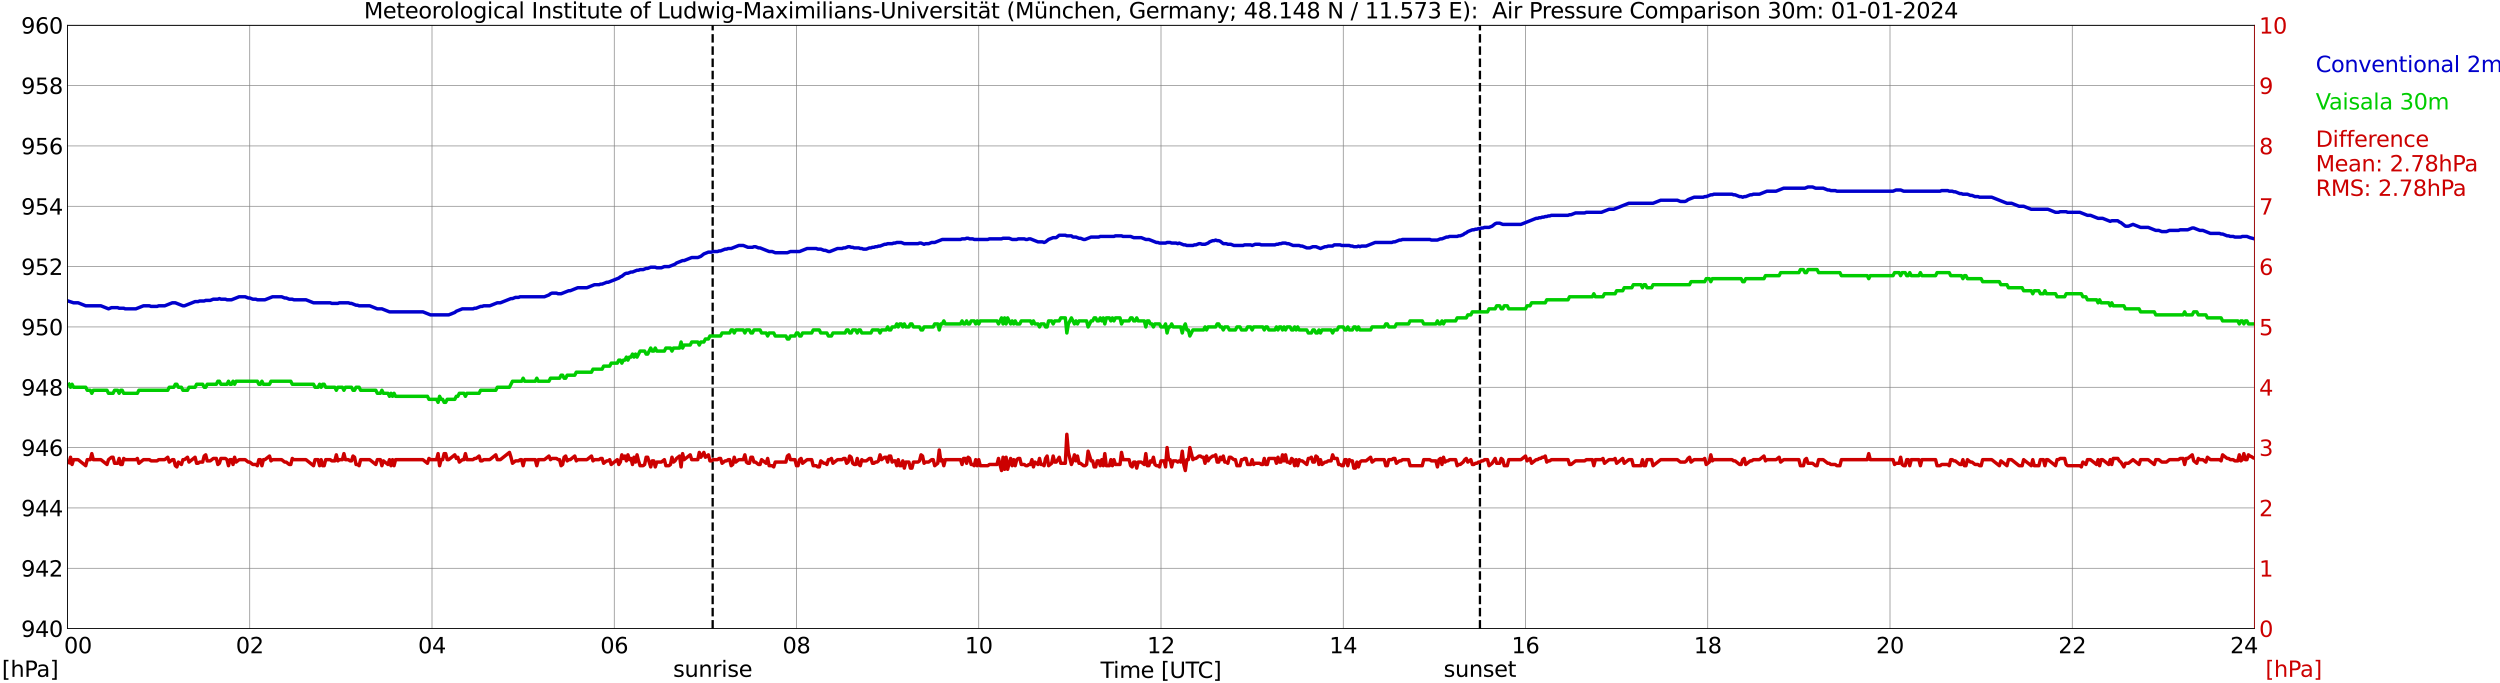 <?xml version="1.0" encoding="utf-8" standalone="no"?>
<!DOCTYPE svg PUBLIC "-//W3C//DTD SVG 1.1//EN"
  "http://www.w3.org/Graphics/SVG/1.1/DTD/svg11.dtd">
<svg xmlns:xlink="http://www.w3.org/1999/xlink" width="1085.4pt" height="296.64pt" viewBox="0 0 1085.4 296.64" xmlns="http://www.w3.org/2000/svg" version="1.1">
 <defs>
  <style type="text/css">*{stroke-linejoin: round; stroke-linecap: butt}</style>
 </defs>
 <g id="figure_1">
  <g id="patch_1">
   <path d="M 0 296.64 
L 1085.4 296.64 
L 1085.4 0 
L 0 0 
z
" style="fill: #ffffff"/>
  </g>
  <g id="axes_1">
   <g id="patch_2">
    <path d="M 29.306 272.909 
L 978.814 272.909 
L 978.814 10.976 
L 29.306 10.976 
z
" style="fill: #ffffff"/>
   </g>
   <g id="patch_3">
    <path d="M 978.814 272.909 
L 978.814 272.909 
L 978.814 10.976 
L 978.814 10.976 
z
" clip-path="url(#pb758e02835)" style="fill: #d3d3d3; opacity: 0.25; stroke: #d3d3d3; stroke-linejoin: miter"/>
   </g>
   <g id="matplotlib.axis_1">
    <g id="xtick_1">
     <g id="line2d_1">
      <path d="M 29.306 272.909 
L 29.306 10.976 
" clip-path="url(#pb758e02835)" style="fill: none; stroke: #808080; stroke-width: 0.3; stroke-linecap: square"/>
     </g>
     <g id="line2d_2"/>
     <g id="text_1">
      <!--    00 -->
      <g transform="translate(18.733 283.627) scale(0.095 -0.095)">
       <defs>
        <path id="DejaVuSans-20" transform="scale(0.016)"/>
        <path id="DejaVuSans-30" d="M 2034 4250 
Q 1547 4250 1301 3770 
Q 1056 3291 1056 2328 
Q 1056 1369 1301 889 
Q 1547 409 2034 409 
Q 2525 409 2770 889 
Q 3016 1369 3016 2328 
Q 3016 3291 2770 3770 
Q 2525 4250 2034 4250 
z
M 2034 4750 
Q 2819 4750 3233 4129 
Q 3647 3509 3647 2328 
Q 3647 1150 3233 529 
Q 2819 -91 2034 -91 
Q 1250 -91 836 529 
Q 422 1150 422 2328 
Q 422 3509 836 4129 
Q 1250 4750 2034 4750 
z
" transform="scale(0.016)"/>
       </defs>
       <use xlink:href="#DejaVuSans-20"/>
       <use xlink:href="#DejaVuSans-20" transform="translate(31.787 0)"/>
       <use xlink:href="#DejaVuSans-20" transform="translate(63.574 0)"/>
       <use xlink:href="#DejaVuSans-30" transform="translate(95.361 0)"/>
       <use xlink:href="#DejaVuSans-30" transform="translate(158.984 0)"/>
      </g>
     </g>
    </g>
    <g id="xtick_2">
     <g id="line2d_3">
      <path d="M 108.431 272.909 
L 108.431 10.976 
" clip-path="url(#pb758e02835)" style="fill: none; stroke: #808080; stroke-width: 0.3; stroke-linecap: square"/>
     </g>
     <g id="line2d_4"/>
     <g id="text_2">
      <!-- 02 -->
      <g transform="translate(102.387 283.627) scale(0.095 -0.095)">
       <defs>
        <path id="DejaVuSans-32" d="M 1228 531 
L 3431 531 
L 3431 0 
L 469 0 
L 469 531 
Q 828 903 1448 1529 
Q 2069 2156 2228 2338 
Q 2531 2678 2651 2914 
Q 2772 3150 2772 3378 
Q 2772 3750 2511 3984 
Q 2250 4219 1831 4219 
Q 1534 4219 1204 4116 
Q 875 4013 500 3803 
L 500 4441 
Q 881 4594 1212 4672 
Q 1544 4750 1819 4750 
Q 2544 4750 2975 4387 
Q 3406 4025 3406 3419 
Q 3406 3131 3298 2873 
Q 3191 2616 2906 2266 
Q 2828 2175 2409 1742 
Q 1991 1309 1228 531 
z
" transform="scale(0.016)"/>
       </defs>
       <use xlink:href="#DejaVuSans-30"/>
       <use xlink:href="#DejaVuSans-32" transform="translate(63.623 0)"/>
      </g>
     </g>
    </g>
    <g id="xtick_3">
     <g id="line2d_5">
      <path d="M 187.557 272.909 
L 187.557 10.976 
" clip-path="url(#pb758e02835)" style="fill: none; stroke: #808080; stroke-width: 0.3; stroke-linecap: square"/>
     </g>
     <g id="line2d_6"/>
     <g id="text_3">
      <!-- 04 -->
      <g transform="translate(181.513 283.627) scale(0.095 -0.095)">
       <defs>
        <path id="DejaVuSans-34" d="M 2419 4116 
L 825 1625 
L 2419 1625 
L 2419 4116 
z
M 2253 4666 
L 3047 4666 
L 3047 1625 
L 3713 1625 
L 3713 1100 
L 3047 1100 
L 3047 0 
L 2419 0 
L 2419 1100 
L 313 1100 
L 313 1709 
L 2253 4666 
z
" transform="scale(0.016)"/>
       </defs>
       <use xlink:href="#DejaVuSans-30"/>
       <use xlink:href="#DejaVuSans-34" transform="translate(63.623 0)"/>
      </g>
     </g>
    </g>
    <g id="xtick_4">
     <g id="line2d_7">
      <path d="M 266.683 272.909 
L 266.683 10.976 
" clip-path="url(#pb758e02835)" style="fill: none; stroke: #808080; stroke-width: 0.3; stroke-linecap: square"/>
     </g>
     <g id="line2d_8"/>
     <g id="text_4">
      <!-- 06 -->
      <g transform="translate(260.638 283.627) scale(0.095 -0.095)">
       <defs>
        <path id="DejaVuSans-36" d="M 2113 2584 
Q 1688 2584 1439 2293 
Q 1191 2003 1191 1497 
Q 1191 994 1439 701 
Q 1688 409 2113 409 
Q 2538 409 2786 701 
Q 3034 994 3034 1497 
Q 3034 2003 2786 2293 
Q 2538 2584 2113 2584 
z
M 3366 4563 
L 3366 3988 
Q 3128 4100 2886 4159 
Q 2644 4219 2406 4219 
Q 1781 4219 1451 3797 
Q 1122 3375 1075 2522 
Q 1259 2794 1537 2939 
Q 1816 3084 2150 3084 
Q 2853 3084 3261 2657 
Q 3669 2231 3669 1497 
Q 3669 778 3244 343 
Q 2819 -91 2113 -91 
Q 1303 -91 875 529 
Q 447 1150 447 2328 
Q 447 3434 972 4092 
Q 1497 4750 2381 4750 
Q 2619 4750 2861 4703 
Q 3103 4656 3366 4563 
z
" transform="scale(0.016)"/>
       </defs>
       <use xlink:href="#DejaVuSans-30"/>
       <use xlink:href="#DejaVuSans-36" transform="translate(63.623 0)"/>
      </g>
     </g>
    </g>
    <g id="xtick_5">
     <g id="line2d_9">
      <path d="M 345.808 272.909 
L 345.808 10.976 
" clip-path="url(#pb758e02835)" style="fill: none; stroke: #808080; stroke-width: 0.3; stroke-linecap: square"/>
     </g>
     <g id="line2d_10"/>
     <g id="text_5">
      <!-- 08 -->
      <g transform="translate(339.764 283.627) scale(0.095 -0.095)">
       <defs>
        <path id="DejaVuSans-38" d="M 2034 2216 
Q 1584 2216 1326 1975 
Q 1069 1734 1069 1313 
Q 1069 891 1326 650 
Q 1584 409 2034 409 
Q 2484 409 2743 651 
Q 3003 894 3003 1313 
Q 3003 1734 2745 1975 
Q 2488 2216 2034 2216 
z
M 1403 2484 
Q 997 2584 770 2862 
Q 544 3141 544 3541 
Q 544 4100 942 4425 
Q 1341 4750 2034 4750 
Q 2731 4750 3128 4425 
Q 3525 4100 3525 3541 
Q 3525 3141 3298 2862 
Q 3072 2584 2669 2484 
Q 3125 2378 3379 2068 
Q 3634 1759 3634 1313 
Q 3634 634 3220 271 
Q 2806 -91 2034 -91 
Q 1263 -91 848 271 
Q 434 634 434 1313 
Q 434 1759 690 2068 
Q 947 2378 1403 2484 
z
M 1172 3481 
Q 1172 3119 1398 2916 
Q 1625 2713 2034 2713 
Q 2441 2713 2670 2916 
Q 2900 3119 2900 3481 
Q 2900 3844 2670 4047 
Q 2441 4250 2034 4250 
Q 1625 4250 1398 4047 
Q 1172 3844 1172 3481 
z
" transform="scale(0.016)"/>
       </defs>
       <use xlink:href="#DejaVuSans-30"/>
       <use xlink:href="#DejaVuSans-38" transform="translate(63.623 0)"/>
      </g>
     </g>
    </g>
    <g id="xtick_6">
     <g id="line2d_11">
      <path d="M 424.934 272.909 
L 424.934 10.976 
" clip-path="url(#pb758e02835)" style="fill: none; stroke: #808080; stroke-width: 0.3; stroke-linecap: square"/>
     </g>
     <g id="line2d_12"/>
     <g id="text_6">
      <!-- 10 -->
      <g transform="translate(418.89 283.627) scale(0.095 -0.095)">
       <defs>
        <path id="DejaVuSans-31" d="M 794 531 
L 1825 531 
L 1825 4091 
L 703 3866 
L 703 4441 
L 1819 4666 
L 2450 4666 
L 2450 531 
L 3481 531 
L 3481 0 
L 794 0 
L 794 531 
z
" transform="scale(0.016)"/>
       </defs>
       <use xlink:href="#DejaVuSans-31"/>
       <use xlink:href="#DejaVuSans-30" transform="translate(63.623 0)"/>
      </g>
     </g>
    </g>
    <g id="xtick_7">
     <g id="line2d_13">
      <path d="M 504.06 272.909 
L 504.06 10.976 
" clip-path="url(#pb758e02835)" style="fill: none; stroke: #808080; stroke-width: 0.3; stroke-linecap: square"/>
     </g>
     <g id="line2d_14"/>
     <g id="text_7">
      <!-- 12 -->
      <g transform="translate(498.015 283.627) scale(0.095 -0.095)">
       <use xlink:href="#DejaVuSans-31"/>
       <use xlink:href="#DejaVuSans-32" transform="translate(63.623 0)"/>
      </g>
     </g>
    </g>
    <g id="xtick_8">
     <g id="line2d_15">
      <path d="M 583.185 272.909 
L 583.185 10.976 
" clip-path="url(#pb758e02835)" style="fill: none; stroke: #808080; stroke-width: 0.3; stroke-linecap: square"/>
     </g>
     <g id="line2d_16"/>
     <g id="text_8">
      <!-- 14 -->
      <g transform="translate(577.141 283.627) scale(0.095 -0.095)">
       <use xlink:href="#DejaVuSans-31"/>
       <use xlink:href="#DejaVuSans-34" transform="translate(63.623 0)"/>
      </g>
     </g>
    </g>
    <g id="xtick_9">
     <g id="line2d_17">
      <path d="M 662.311 272.909 
L 662.311 10.976 
" clip-path="url(#pb758e02835)" style="fill: none; stroke: #808080; stroke-width: 0.3; stroke-linecap: square"/>
     </g>
     <g id="line2d_18"/>
     <g id="text_9">
      <!-- 16 -->
      <g transform="translate(656.267 283.627) scale(0.095 -0.095)">
       <use xlink:href="#DejaVuSans-31"/>
       <use xlink:href="#DejaVuSans-36" transform="translate(63.623 0)"/>
      </g>
     </g>
    </g>
    <g id="xtick_10">
     <g id="line2d_19">
      <path d="M 741.437 272.909 
L 741.437 10.976 
" clip-path="url(#pb758e02835)" style="fill: none; stroke: #808080; stroke-width: 0.3; stroke-linecap: square"/>
     </g>
     <g id="line2d_20"/>
     <g id="text_10">
      <!-- 18 -->
      <g transform="translate(735.392 283.627) scale(0.095 -0.095)">
       <use xlink:href="#DejaVuSans-31"/>
       <use xlink:href="#DejaVuSans-38" transform="translate(63.623 0)"/>
      </g>
     </g>
    </g>
    <g id="xtick_11">
     <g id="line2d_21">
      <path d="M 820.562 272.909 
L 820.562 10.976 
" clip-path="url(#pb758e02835)" style="fill: none; stroke: #808080; stroke-width: 0.3; stroke-linecap: square"/>
     </g>
     <g id="line2d_22"/>
     <g id="text_11">
      <!-- 20 -->
      <g transform="translate(814.518 283.627) scale(0.095 -0.095)">
       <use xlink:href="#DejaVuSans-32"/>
       <use xlink:href="#DejaVuSans-30" transform="translate(63.623 0)"/>
      </g>
     </g>
    </g>
    <g id="xtick_12">
     <g id="line2d_23">
      <path d="M 899.688 272.909 
L 899.688 10.976 
" clip-path="url(#pb758e02835)" style="fill: none; stroke: #808080; stroke-width: 0.3; stroke-linecap: square"/>
     </g>
     <g id="line2d_24"/>
     <g id="text_12">
      <!-- 22 -->
      <g transform="translate(893.644 283.627) scale(0.095 -0.095)">
       <use xlink:href="#DejaVuSans-32"/>
       <use xlink:href="#DejaVuSans-32" transform="translate(63.623 0)"/>
      </g>
     </g>
    </g>
    <g id="xtick_13">
     <g id="line2d_25">
      <path d="M 978.814 272.909 
L 978.814 10.976 
" clip-path="url(#pb758e02835)" style="fill: none; stroke: #808080; stroke-width: 0.3; stroke-linecap: square"/>
     </g>
     <g id="line2d_26"/>
     <g id="text_13">
      <!-- 24    -->
      <g transform="translate(968.241 283.627) scale(0.095 -0.095)">
       <use xlink:href="#DejaVuSans-32"/>
       <use xlink:href="#DejaVuSans-34" transform="translate(63.623 0)"/>
       <use xlink:href="#DejaVuSans-20" transform="translate(127.246 0)"/>
       <use xlink:href="#DejaVuSans-20" transform="translate(159.033 0)"/>
       <use xlink:href="#DejaVuSans-20" transform="translate(190.82 0)"/>
      </g>
     </g>
    </g>
    <g id="text_14">
     <!-- Time [UTC] -->
     <g transform="translate(477.806 294.322) scale(0.095 -0.095)">
      <defs>
       <path id="DejaVuSans-54" d="M -19 4666 
L 3928 4666 
L 3928 4134 
L 2272 4134 
L 2272 0 
L 1638 0 
L 1638 4134 
L -19 4134 
L -19 4666 
z
" transform="scale(0.016)"/>
       <path id="DejaVuSans-69" d="M 603 3500 
L 1178 3500 
L 1178 0 
L 603 0 
L 603 3500 
z
M 603 4863 
L 1178 4863 
L 1178 4134 
L 603 4134 
L 603 4863 
z
" transform="scale(0.016)"/>
       <path id="DejaVuSans-6d" d="M 3328 2828 
Q 3544 3216 3844 3400 
Q 4144 3584 4550 3584 
Q 5097 3584 5394 3201 
Q 5691 2819 5691 2113 
L 5691 0 
L 5113 0 
L 5113 2094 
Q 5113 2597 4934 2840 
Q 4756 3084 4391 3084 
Q 3944 3084 3684 2787 
Q 3425 2491 3425 1978 
L 3425 0 
L 2847 0 
L 2847 2094 
Q 2847 2600 2669 2842 
Q 2491 3084 2119 3084 
Q 1678 3084 1418 2786 
Q 1159 2488 1159 1978 
L 1159 0 
L 581 0 
L 581 3500 
L 1159 3500 
L 1159 2956 
Q 1356 3278 1631 3431 
Q 1906 3584 2284 3584 
Q 2666 3584 2933 3390 
Q 3200 3197 3328 2828 
z
" transform="scale(0.016)"/>
       <path id="DejaVuSans-65" d="M 3597 1894 
L 3597 1613 
L 953 1613 
Q 991 1019 1311 708 
Q 1631 397 2203 397 
Q 2534 397 2845 478 
Q 3156 559 3463 722 
L 3463 178 
Q 3153 47 2828 -22 
Q 2503 -91 2169 -91 
Q 1331 -91 842 396 
Q 353 884 353 1716 
Q 353 2575 817 3079 
Q 1281 3584 2069 3584 
Q 2775 3584 3186 3129 
Q 3597 2675 3597 1894 
z
M 3022 2063 
Q 3016 2534 2758 2815 
Q 2500 3097 2075 3097 
Q 1594 3097 1305 2825 
Q 1016 2553 972 2059 
L 3022 2063 
z
" transform="scale(0.016)"/>
       <path id="DejaVuSans-5b" d="M 550 4863 
L 1875 4863 
L 1875 4416 
L 1125 4416 
L 1125 -397 
L 1875 -397 
L 1875 -844 
L 550 -844 
L 550 4863 
z
" transform="scale(0.016)"/>
       <path id="DejaVuSans-55" d="M 556 4666 
L 1191 4666 
L 1191 1831 
Q 1191 1081 1462 751 
Q 1734 422 2344 422 
Q 2950 422 3222 751 
Q 3494 1081 3494 1831 
L 3494 4666 
L 4128 4666 
L 4128 1753 
Q 4128 841 3676 375 
Q 3225 -91 2344 -91 
Q 1459 -91 1007 375 
Q 556 841 556 1753 
L 556 4666 
z
" transform="scale(0.016)"/>
       <path id="DejaVuSans-43" d="M 4122 4306 
L 4122 3641 
Q 3803 3938 3442 4084 
Q 3081 4231 2675 4231 
Q 1875 4231 1450 3742 
Q 1025 3253 1025 2328 
Q 1025 1406 1450 917 
Q 1875 428 2675 428 
Q 3081 428 3442 575 
Q 3803 722 4122 1019 
L 4122 359 
Q 3791 134 3420 21 
Q 3050 -91 2638 -91 
Q 1578 -91 968 557 
Q 359 1206 359 2328 
Q 359 3453 968 4101 
Q 1578 4750 2638 4750 
Q 3056 4750 3426 4639 
Q 3797 4528 4122 4306 
z
" transform="scale(0.016)"/>
       <path id="DejaVuSans-5d" d="M 1947 4863 
L 1947 -844 
L 622 -844 
L 622 -397 
L 1369 -397 
L 1369 4416 
L 622 4416 
L 622 4863 
L 1947 4863 
z
" transform="scale(0.016)"/>
      </defs>
      <use xlink:href="#DejaVuSans-54"/>
      <use xlink:href="#DejaVuSans-69" transform="translate(57.959 0)"/>
      <use xlink:href="#DejaVuSans-6d" transform="translate(85.742 0)"/>
      <use xlink:href="#DejaVuSans-65" transform="translate(183.154 0)"/>
      <use xlink:href="#DejaVuSans-20" transform="translate(244.678 0)"/>
      <use xlink:href="#DejaVuSans-5b" transform="translate(276.465 0)"/>
      <use xlink:href="#DejaVuSans-55" transform="translate(315.479 0)"/>
      <use xlink:href="#DejaVuSans-54" transform="translate(388.672 0)"/>
      <use xlink:href="#DejaVuSans-43" transform="translate(443.881 0)"/>
      <use xlink:href="#DejaVuSans-5d" transform="translate(513.705 0)"/>
     </g>
    </g>
   </g>
   <g id="matplotlib.axis_2">
    <g id="ytick_1">
     <g id="line2d_27">
      <path d="M 29.306 272.909 
L 978.814 272.909 
" clip-path="url(#pb758e02835)" style="fill: none; stroke: #808080; stroke-width: 0.3; stroke-linecap: square"/>
     </g>
     <g id="line2d_28"/>
     <g id="text_15">
      <!-- 940 -->
      <g transform="translate(9.173 276.518) scale(0.095 -0.095)">
       <defs>
        <path id="DejaVuSans-39" d="M 703 97 
L 703 672 
Q 941 559 1184 500 
Q 1428 441 1663 441 
Q 2288 441 2617 861 
Q 2947 1281 2994 2138 
Q 2813 1869 2534 1725 
Q 2256 1581 1919 1581 
Q 1219 1581 811 2004 
Q 403 2428 403 3163 
Q 403 3881 828 4315 
Q 1253 4750 1959 4750 
Q 2769 4750 3195 4129 
Q 3622 3509 3622 2328 
Q 3622 1225 3098 567 
Q 2575 -91 1691 -91 
Q 1453 -91 1209 -44 
Q 966 3 703 97 
z
M 1959 2075 
Q 2384 2075 2632 2365 
Q 2881 2656 2881 3163 
Q 2881 3666 2632 3958 
Q 2384 4250 1959 4250 
Q 1534 4250 1286 3958 
Q 1038 3666 1038 3163 
Q 1038 2656 1286 2365 
Q 1534 2075 1959 2075 
z
" transform="scale(0.016)"/>
       </defs>
       <use xlink:href="#DejaVuSans-39"/>
       <use xlink:href="#DejaVuSans-34" transform="translate(63.623 0)"/>
       <use xlink:href="#DejaVuSans-30" transform="translate(127.246 0)"/>
      </g>
     </g>
    </g>
    <g id="ytick_2">
     <g id="line2d_29">
      <path d="M 29.306 246.715 
L 978.814 246.715 
" clip-path="url(#pb758e02835)" style="fill: none; stroke: #808080; stroke-width: 0.3; stroke-linecap: square"/>
     </g>
     <g id="line2d_30"/>
     <g id="text_16">
      <!-- 942 -->
      <g transform="translate(9.173 250.325) scale(0.095 -0.095)">
       <use xlink:href="#DejaVuSans-39"/>
       <use xlink:href="#DejaVuSans-34" transform="translate(63.623 0)"/>
       <use xlink:href="#DejaVuSans-32" transform="translate(127.246 0)"/>
      </g>
     </g>
    </g>
    <g id="ytick_3">
     <g id="line2d_31">
      <path d="M 29.306 220.522 
L 978.814 220.522 
" clip-path="url(#pb758e02835)" style="fill: none; stroke: #808080; stroke-width: 0.3; stroke-linecap: square"/>
     </g>
     <g id="line2d_32"/>
     <g id="text_17">
      <!-- 944 -->
      <g transform="translate(9.173 224.131) scale(0.095 -0.095)">
       <use xlink:href="#DejaVuSans-39"/>
       <use xlink:href="#DejaVuSans-34" transform="translate(63.623 0)"/>
       <use xlink:href="#DejaVuSans-34" transform="translate(127.246 0)"/>
      </g>
     </g>
    </g>
    <g id="ytick_4">
     <g id="line2d_33">
      <path d="M 29.306 194.329 
L 978.814 194.329 
" clip-path="url(#pb758e02835)" style="fill: none; stroke: #808080; stroke-width: 0.3; stroke-linecap: square"/>
     </g>
     <g id="line2d_34"/>
     <g id="text_18">
      <!-- 946 -->
      <g transform="translate(9.173 197.938) scale(0.095 -0.095)">
       <use xlink:href="#DejaVuSans-39"/>
       <use xlink:href="#DejaVuSans-34" transform="translate(63.623 0)"/>
       <use xlink:href="#DejaVuSans-36" transform="translate(127.246 0)"/>
      </g>
     </g>
    </g>
    <g id="ytick_5">
     <g id="line2d_35">
      <path d="M 29.306 168.136 
L 978.814 168.136 
" clip-path="url(#pb758e02835)" style="fill: none; stroke: #808080; stroke-width: 0.3; stroke-linecap: square"/>
     </g>
     <g id="line2d_36"/>
     <g id="text_19">
      <!-- 948 -->
      <g transform="translate(9.173 171.745) scale(0.095 -0.095)">
       <use xlink:href="#DejaVuSans-39"/>
       <use xlink:href="#DejaVuSans-34" transform="translate(63.623 0)"/>
       <use xlink:href="#DejaVuSans-38" transform="translate(127.246 0)"/>
      </g>
     </g>
    </g>
    <g id="ytick_6">
     <g id="line2d_37">
      <path d="M 29.306 141.942 
L 978.814 141.942 
" clip-path="url(#pb758e02835)" style="fill: none; stroke: #808080; stroke-width: 0.3; stroke-linecap: square"/>
     </g>
     <g id="line2d_38"/>
     <g id="text_20">
      <!-- 950 -->
      <g transform="translate(9.173 145.551) scale(0.095 -0.095)">
       <defs>
        <path id="DejaVuSans-35" d="M 691 4666 
L 3169 4666 
L 3169 4134 
L 1269 4134 
L 1269 2991 
Q 1406 3038 1543 3061 
Q 1681 3084 1819 3084 
Q 2600 3084 3056 2656 
Q 3513 2228 3513 1497 
Q 3513 744 3044 326 
Q 2575 -91 1722 -91 
Q 1428 -91 1123 -41 
Q 819 9 494 109 
L 494 744 
Q 775 591 1075 516 
Q 1375 441 1709 441 
Q 2250 441 2565 725 
Q 2881 1009 2881 1497 
Q 2881 1984 2565 2268 
Q 2250 2553 1709 2553 
Q 1456 2553 1204 2497 
Q 953 2441 691 2322 
L 691 4666 
z
" transform="scale(0.016)"/>
       </defs>
       <use xlink:href="#DejaVuSans-39"/>
       <use xlink:href="#DejaVuSans-35" transform="translate(63.623 0)"/>
       <use xlink:href="#DejaVuSans-30" transform="translate(127.246 0)"/>
      </g>
     </g>
    </g>
    <g id="ytick_7">
     <g id="line2d_39">
      <path d="M 29.306 115.749 
L 978.814 115.749 
" clip-path="url(#pb758e02835)" style="fill: none; stroke: #808080; stroke-width: 0.3; stroke-linecap: square"/>
     </g>
     <g id="line2d_40"/>
     <g id="text_21">
      <!-- 952 -->
      <g transform="translate(9.173 119.358) scale(0.095 -0.095)">
       <use xlink:href="#DejaVuSans-39"/>
       <use xlink:href="#DejaVuSans-35" transform="translate(63.623 0)"/>
       <use xlink:href="#DejaVuSans-32" transform="translate(127.246 0)"/>
      </g>
     </g>
    </g>
    <g id="ytick_8">
     <g id="line2d_41">
      <path d="M 29.306 89.556 
L 978.814 89.556 
" clip-path="url(#pb758e02835)" style="fill: none; stroke: #808080; stroke-width: 0.3; stroke-linecap: square"/>
     </g>
     <g id="line2d_42"/>
     <g id="text_22">
      <!-- 954 -->
      <g transform="translate(9.173 93.165) scale(0.095 -0.095)">
       <use xlink:href="#DejaVuSans-39"/>
       <use xlink:href="#DejaVuSans-35" transform="translate(63.623 0)"/>
       <use xlink:href="#DejaVuSans-34" transform="translate(127.246 0)"/>
      </g>
     </g>
    </g>
    <g id="ytick_9">
     <g id="line2d_43">
      <path d="M 29.306 63.362 
L 978.814 63.362 
" clip-path="url(#pb758e02835)" style="fill: none; stroke: #808080; stroke-width: 0.3; stroke-linecap: square"/>
     </g>
     <g id="line2d_44"/>
     <g id="text_23">
      <!-- 956 -->
      <g transform="translate(9.173 66.972) scale(0.095 -0.095)">
       <use xlink:href="#DejaVuSans-39"/>
       <use xlink:href="#DejaVuSans-35" transform="translate(63.623 0)"/>
       <use xlink:href="#DejaVuSans-36" transform="translate(127.246 0)"/>
      </g>
     </g>
    </g>
    <g id="ytick_10">
     <g id="line2d_45">
      <path d="M 29.306 37.169 
L 978.814 37.169 
" clip-path="url(#pb758e02835)" style="fill: none; stroke: #808080; stroke-width: 0.3; stroke-linecap: square"/>
     </g>
     <g id="line2d_46"/>
     <g id="text_24">
      <!-- 958 -->
      <g transform="translate(9.173 40.778) scale(0.095 -0.095)">
       <use xlink:href="#DejaVuSans-39"/>
       <use xlink:href="#DejaVuSans-35" transform="translate(63.623 0)"/>
       <use xlink:href="#DejaVuSans-38" transform="translate(127.246 0)"/>
      </g>
     </g>
    </g>
    <g id="ytick_11">
     <g id="line2d_47">
      <path d="M 29.306 10.976 
L 978.814 10.976 
" clip-path="url(#pb758e02835)" style="fill: none; stroke: #808080; stroke-width: 0.3; stroke-linecap: square"/>
     </g>
     <g id="line2d_48"/>
     <g id="text_25">
      <!-- 960 -->
      <g transform="translate(9.173 14.585) scale(0.095 -0.095)">
       <use xlink:href="#DejaVuSans-39"/>
       <use xlink:href="#DejaVuSans-36" transform="translate(63.623 0)"/>
       <use xlink:href="#DejaVuSans-30" transform="translate(127.246 0)"/>
      </g>
     </g>
    </g>
   </g>
   <g id="line2d_49">
    <path d="M 309.411 272.909 
L 309.411 10.976 
" clip-path="url(#pb758e02835)" style="fill: none; stroke-dasharray: 3.7,1.6; stroke-dashoffset: 0; stroke: #000000"/>
   </g>
   <g id="line2d_50">
    <path d="M 642.53 272.909 
L 642.53 10.976 
" clip-path="url(#pb758e02835)" style="fill: none; stroke-dasharray: 3.7,1.6; stroke-dashoffset: 0; stroke: #000000"/>
   </g>
   <g id="line2d_51">
    <path d="M 29.306 130.592 
L 31.943 131.465 
L 33.921 131.465 
L 37.218 132.775 
L 43.812 132.775 
L 47.109 134.084 
L 48.428 133.56 
L 51.065 133.56 
L 51.725 133.822 
L 53.703 133.822 
L 54.362 134.084 
L 58.978 134.084 
L 62.275 132.775 
L 64.912 132.775 
L 65.572 133.037 
L 68.209 133.037 
L 68.869 132.775 
L 71.506 132.775 
L 74.803 131.465 
L 76.122 131.465 
L 79.419 132.775 
L 80.078 132.775 
L 84.694 130.941 
L 86.013 130.941 
L 86.672 130.679 
L 88.65 130.679 
L 89.309 130.417 
L 91.288 130.417 
L 92.606 129.893 
L 94.584 129.893 
L 95.244 129.631 
L 95.903 129.893 
L 97.881 129.893 
L 98.541 130.155 
L 100.519 130.155 
L 103.816 128.846 
L 106.453 128.846 
L 107.772 129.369 
L 108.431 129.369 
L 109.75 129.893 
L 111.069 129.893 
L 111.728 130.155 
L 115.025 130.155 
L 118.322 128.846 
L 122.278 128.846 
L 123.597 129.369 
L 124.257 129.369 
L 125.575 129.893 
L 126.894 129.893 
L 127.553 130.155 
L 132.829 130.155 
L 136.125 131.465 
L 143.379 131.465 
L 144.038 131.727 
L 146.676 131.727 
L 147.335 131.465 
L 151.291 131.465 
L 151.951 131.727 
L 152.61 131.727 
L 154.588 132.513 
L 155.247 132.513 
L 155.907 132.775 
L 160.523 132.775 
L 163.819 134.084 
L 165.798 134.084 
L 169.094 135.394 
L 183.601 135.394 
L 186.898 136.704 
L 194.81 136.704 
L 197.448 135.656 
L 198.107 135.132 
L 200.745 134.084 
L 205.36 134.084 
L 206.02 133.822 
L 206.679 133.822 
L 208.657 133.037 
L 209.317 133.037 
L 209.976 132.775 
L 212.614 132.775 
L 215.91 131.465 
L 217.229 131.465 
L 221.845 129.631 
L 222.504 129.631 
L 223.823 129.108 
L 225.142 129.108 
L 225.801 128.846 
L 236.351 128.846 
L 238.329 128.06 
L 238.989 127.536 
L 239.648 127.274 
L 241.626 127.274 
L 242.286 127.536 
L 243.604 127.536 
L 246.901 126.226 
L 247.561 126.226 
L 250.858 124.917 
L 254.814 124.917 
L 258.111 123.607 
L 260.089 123.607 
L 260.748 123.345 
L 261.408 123.345 
L 263.386 122.559 
L 264.045 122.559 
L 268.661 120.726 
L 269.32 120.202 
L 269.98 119.94 
L 271.298 118.892 
L 271.958 118.63 
L 272.617 118.63 
L 273.936 118.106 
L 274.595 118.106 
L 276.573 117.321 
L 277.233 117.321 
L 277.892 117.059 
L 279.211 117.059 
L 280.53 116.535 
L 281.189 116.535 
L 282.508 116.011 
L 284.486 116.011 
L 285.145 116.273 
L 287.124 116.273 
L 288.442 115.749 
L 290.42 115.749 
L 293.058 114.701 
L 293.717 114.177 
L 296.355 113.13 
L 297.014 113.13 
L 300.311 111.82 
L 302.949 111.82 
L 304.267 111.296 
L 305.586 110.248 
L 307.564 109.463 
L 308.883 109.463 
L 309.543 109.201 
L 311.521 109.201 
L 312.18 108.939 
L 312.839 108.939 
L 314.818 108.153 
L 315.477 108.153 
L 316.136 107.891 
L 317.455 107.891 
L 320.752 106.581 
L 322.73 106.581 
L 324.708 107.367 
L 326.686 107.367 
L 327.346 107.105 
L 328.005 107.105 
L 329.324 107.629 
L 329.983 107.629 
L 333.94 109.201 
L 335.258 109.201 
L 336.577 109.724 
L 341.852 109.724 
L 343.171 109.201 
L 347.127 109.201 
L 350.424 107.891 
L 354.38 107.891 
L 355.04 108.153 
L 356.359 108.153 
L 357.677 108.677 
L 358.337 108.677 
L 359.655 109.201 
L 360.315 109.201 
L 363.612 107.891 
L 365.59 107.891 
L 366.249 107.629 
L 366.909 107.629 
L 368.227 107.105 
L 368.887 107.105 
L 369.546 107.367 
L 370.206 107.367 
L 370.865 107.629 
L 372.843 107.629 
L 373.502 107.891 
L 374.162 107.891 
L 374.821 108.153 
L 376.14 108.153 
L 377.459 107.629 
L 378.118 107.629 
L 378.777 107.367 
L 379.437 107.367 
L 380.096 107.105 
L 380.756 107.105 
L 381.415 106.843 
L 382.074 106.843 
L 384.053 106.057 
L 384.712 106.057 
L 385.371 105.795 
L 387.349 105.795 
L 388.009 105.534 
L 388.668 105.534 
L 389.328 105.272 
L 391.306 105.272 
L 392.624 105.795 
L 398.559 105.795 
L 399.218 105.534 
L 399.878 105.534 
L 401.196 106.057 
L 401.856 105.795 
L 403.175 105.795 
L 404.493 105.272 
L 405.812 105.272 
L 409.109 103.962 
L 417.022 103.962 
L 417.681 103.7 
L 419 103.7 
L 419.659 103.438 
L 420.318 103.438 
L 420.978 103.7 
L 422.297 103.7 
L 422.956 103.962 
L 428.89 103.962 
L 429.55 103.7 
L 434.825 103.7 
L 435.484 103.438 
L 438.122 103.438 
L 439.44 103.962 
L 441.419 103.962 
L 442.078 103.7 
L 444.716 103.7 
L 445.375 103.962 
L 446.034 103.962 
L 446.694 103.7 
L 447.353 103.7 
L 450.65 105.01 
L 452.628 105.01 
L 453.287 105.272 
L 453.947 105.01 
L 455.266 103.962 
L 457.244 103.176 
L 458.563 103.176 
L 459.881 102.128 
L 462.519 102.128 
L 463.178 102.39 
L 465.156 102.39 
L 465.816 102.914 
L 467.134 102.914 
L 468.453 103.438 
L 469.113 103.438 
L 470.431 103.962 
L 471.091 103.962 
L 473.728 102.914 
L 477.025 102.914 
L 477.685 102.652 
L 483.619 102.652 
L 484.278 102.39 
L 486.916 102.39 
L 487.575 102.652 
L 490.872 102.652 
L 492.191 103.176 
L 495.488 103.176 
L 497.466 103.962 
L 498.785 103.962 
L 502.082 105.272 
L 502.741 105.272 
L 503.4 105.534 
L 506.038 105.534 
L 506.697 105.272 
L 508.016 105.272 
L 508.675 105.534 
L 510.654 105.534 
L 511.313 105.795 
L 511.972 105.534 
L 513.95 106.319 
L 514.61 106.319 
L 515.269 106.581 
L 517.907 106.581 
L 518.566 106.319 
L 519.226 106.319 
L 520.544 105.795 
L 521.204 105.795 
L 521.863 106.057 
L 523.182 106.057 
L 524.501 105.534 
L 525.16 105.01 
L 526.479 104.486 
L 527.138 104.486 
L 527.797 104.224 
L 528.457 104.486 
L 529.116 104.486 
L 529.776 104.748 
L 531.094 105.795 
L 532.413 105.795 
L 533.073 106.057 
L 534.391 106.057 
L 535.71 106.581 
L 539.666 106.581 
L 540.326 106.319 
L 542.963 106.319 
L 543.623 106.581 
L 544.941 106.057 
L 546.919 106.057 
L 547.579 106.319 
L 553.513 106.319 
L 554.173 106.057 
L 554.832 106.057 
L 555.491 105.795 
L 556.151 105.795 
L 556.81 105.534 
L 558.129 105.534 
L 558.788 105.795 
L 559.448 105.795 
L 561.426 106.581 
L 564.063 106.581 
L 564.723 106.843 
L 565.382 106.843 
L 567.36 107.629 
L 568.679 107.629 
L 569.998 107.105 
L 571.317 107.105 
L 573.295 107.891 
L 575.273 107.105 
L 575.932 107.105 
L 576.592 106.843 
L 578.57 106.843 
L 579.229 106.319 
L 581.867 106.319 
L 582.526 106.581 
L 585.823 106.581 
L 586.482 106.843 
L 587.142 106.843 
L 587.801 107.105 
L 589.12 107.105 
L 589.779 106.843 
L 590.439 107.105 
L 591.098 106.843 
L 593.076 106.843 
L 597.032 105.272 
L 604.286 105.272 
L 604.945 105.01 
L 605.604 105.01 
L 607.582 104.224 
L 608.242 104.224 
L 608.901 103.962 
L 620.77 103.962 
L 621.429 104.224 
L 624.067 104.224 
L 625.386 103.7 
L 626.045 103.7 
L 628.023 102.914 
L 628.683 102.914 
L 629.342 102.652 
L 632.639 102.652 
L 633.298 102.39 
L 633.958 102.39 
L 635.276 101.866 
L 635.936 101.343 
L 636.595 101.081 
L 637.255 100.557 
L 639.233 99.771 
L 639.892 99.771 
L 640.552 99.509 
L 641.211 99.509 
L 641.87 99.247 
L 642.53 99.247 
L 643.189 98.985 
L 643.848 98.985 
L 644.508 98.723 
L 646.486 98.723 
L 647.805 98.199 
L 649.123 97.152 
L 649.783 96.89 
L 651.102 96.89 
L 652.42 97.414 
L 660.333 97.414 
L 666.927 94.794 
L 667.586 94.794 
L 668.246 94.532 
L 668.905 94.532 
L 669.564 94.27 
L 670.224 94.27 
L 670.883 94.008 
L 671.542 94.008 
L 672.202 93.747 
L 672.861 93.747 
L 673.521 93.485 
L 680.774 93.485 
L 681.433 93.223 
L 682.092 93.223 
L 684.071 92.437 
L 688.027 92.437 
L 688.686 92.175 
L 695.28 92.175 
L 698.577 90.865 
L 700.555 90.865 
L 707.149 88.246 
L 717.699 88.246 
L 720.996 86.936 
L 728.249 86.936 
L 729.568 87.46 
L 731.546 87.46 
L 732.205 87.198 
L 732.865 86.674 
L 735.502 85.627 
L 739.459 85.627 
L 740.118 85.365 
L 740.777 85.365 
L 742.756 84.579 
L 743.415 84.579 
L 744.074 84.317 
L 751.987 84.317 
L 752.646 84.579 
L 753.306 84.579 
L 755.284 85.365 
L 755.943 85.365 
L 756.602 85.627 
L 757.262 85.365 
L 757.921 85.365 
L 759.899 84.579 
L 760.559 84.579 
L 761.218 84.317 
L 763.856 84.317 
L 767.153 83.007 
L 771.109 83.007 
L 774.406 81.698 
L 783.637 81.698 
L 784.956 81.174 
L 786.934 81.174 
L 788.253 81.698 
L 791.55 81.698 
L 793.528 82.483 
L 794.187 82.483 
L 794.847 82.745 
L 796.825 82.745 
L 797.484 83.007 
L 821.881 83.007 
L 823.2 82.483 
L 825.178 82.483 
L 826.497 83.007 
L 842.322 83.007 
L 842.981 82.745 
L 845.619 82.745 
L 846.278 83.007 
L 847.597 83.007 
L 848.256 83.269 
L 848.916 83.269 
L 850.894 84.055 
L 851.553 84.055 
L 852.213 84.317 
L 854.191 84.317 
L 855.51 84.841 
L 856.169 84.841 
L 857.488 85.365 
L 858.806 85.365 
L 859.466 85.627 
L 864.741 85.627 
L 871.335 88.246 
L 873.313 88.246 
L 876.61 89.556 
L 878.588 89.556 
L 881.885 90.865 
L 889.138 90.865 
L 892.435 92.175 
L 893.754 92.175 
L 894.413 91.913 
L 897.051 91.913 
L 897.71 92.175 
L 902.985 92.175 
L 906.282 93.485 
L 907.601 93.485 
L 910.898 94.794 
L 912.876 94.794 
L 916.173 96.104 
L 916.832 95.842 
L 919.469 95.842 
L 920.129 96.366 
L 920.788 96.628 
L 922.766 98.199 
L 924.085 98.199 
L 926.063 97.414 
L 929.36 98.723 
L 932.657 98.723 
L 935.954 100.033 
L 937.273 100.033 
L 938.592 100.557 
L 940.57 100.557 
L 941.888 100.033 
L 945.845 100.033 
L 946.504 99.771 
L 949.801 99.771 
L 951.779 98.985 
L 952.438 98.985 
L 955.076 100.033 
L 956.395 100.033 
L 959.692 101.343 
L 963.648 101.343 
L 964.307 101.605 
L 964.967 101.605 
L 966.945 102.39 
L 967.604 102.39 
L 968.264 102.652 
L 969.582 102.652 
L 970.242 102.914 
L 972.879 102.914 
L 973.539 102.652 
L 975.517 102.652 
L 976.836 103.176 
L 978.154 103.525 
L 978.154 103.525 
" clip-path="url(#pb758e02835)" style="fill: none; stroke: #0000cc; stroke-width: 1.5; stroke-linecap: square"/>
   </g>
   <g id="line2d_52">
    <path d="M 29.965 166.826 
L 30.625 168.136 
L 31.284 166.826 
L 31.943 168.136 
L 37.218 168.136 
L 37.878 169.445 
L 39.197 169.445 
L 39.856 170.755 
L 40.515 169.445 
L 46.45 169.445 
L 47.109 170.755 
L 49.087 170.755 
L 49.747 169.445 
L 51.065 169.445 
L 51.725 170.755 
L 52.384 169.445 
L 53.043 169.445 
L 53.703 170.755 
L 59.637 170.755 
L 60.297 169.445 
L 72.825 169.445 
L 73.484 168.136 
L 75.462 168.136 
L 76.122 166.826 
L 76.781 166.826 
L 77.441 168.136 
L 78.759 168.136 
L 79.419 169.445 
L 81.397 169.445 
L 82.056 168.136 
L 84.694 168.136 
L 85.353 166.826 
L 87.991 166.826 
L 88.65 168.136 
L 89.309 168.136 
L 89.969 166.826 
L 93.925 166.826 
L 94.584 165.516 
L 95.244 165.516 
L 95.903 166.826 
L 98.541 166.826 
L 99.2 165.516 
L 99.86 166.826 
L 100.519 166.826 
L 101.178 165.516 
L 101.838 166.826 
L 102.497 165.516 
L 111.728 165.516 
L 112.388 166.826 
L 113.047 166.826 
L 113.707 165.516 
L 114.366 166.826 
L 117.003 166.826 
L 117.663 165.516 
L 126.235 165.516 
L 126.894 166.826 
L 136.125 166.826 
L 136.785 168.136 
L 138.104 168.136 
L 138.763 166.826 
L 139.422 168.136 
L 140.082 166.826 
L 140.741 166.826 
L 141.4 168.136 
L 145.357 168.136 
L 146.016 169.445 
L 146.676 168.136 
L 148.654 168.136 
L 149.313 169.445 
L 149.972 168.136 
L 152.61 168.136 
L 153.269 169.445 
L 153.929 169.445 
L 154.588 168.136 
L 155.907 168.136 
L 156.566 169.445 
L 163.16 169.445 
L 163.819 170.755 
L 165.138 170.755 
L 165.798 169.445 
L 166.457 170.755 
L 168.435 170.755 
L 169.094 172.065 
L 169.754 170.755 
L 170.413 172.065 
L 171.073 170.755 
L 171.732 172.065 
L 185.579 172.065 
L 186.238 173.374 
L 189.535 173.374 
L 190.195 174.684 
L 190.854 172.065 
L 191.513 173.374 
L 192.173 173.374 
L 192.832 174.684 
L 193.492 174.684 
L 194.151 173.374 
L 197.448 173.374 
L 198.107 172.065 
L 198.767 172.065 
L 199.426 170.755 
L 201.404 170.755 
L 202.063 172.065 
L 202.723 170.755 
L 207.998 170.755 
L 208.657 169.445 
L 215.251 169.445 
L 215.91 168.136 
L 221.186 168.136 
L 222.504 165.516 
L 226.461 165.516 
L 227.12 164.207 
L 227.779 165.516 
L 232.395 165.516 
L 233.054 164.207 
L 233.714 165.516 
L 238.329 165.516 
L 238.989 164.207 
L 242.945 164.207 
L 243.604 162.897 
L 244.264 162.897 
L 244.923 164.207 
L 245.583 164.207 
L 246.242 162.897 
L 249.539 162.897 
L 250.198 161.587 
L 256.792 161.587 
L 257.451 160.278 
L 261.408 160.278 
L 262.067 158.968 
L 264.705 158.968 
L 265.364 157.658 
L 268.002 157.658 
L 268.661 156.349 
L 269.32 156.349 
L 269.98 157.658 
L 270.639 156.349 
L 271.298 156.349 
L 271.958 155.039 
L 272.617 156.349 
L 273.277 155.039 
L 273.936 155.039 
L 274.595 153.729 
L 275.255 155.039 
L 275.914 153.729 
L 276.573 155.039 
L 277.892 152.42 
L 279.87 152.42 
L 280.53 153.729 
L 281.189 153.729 
L 282.508 151.11 
L 283.167 152.42 
L 283.827 152.42 
L 284.486 151.11 
L 285.145 152.42 
L 288.442 152.42 
L 289.102 151.11 
L 291.08 151.11 
L 291.739 152.42 
L 292.399 151.11 
L 295.036 151.11 
L 295.696 148.491 
L 296.355 151.11 
L 297.014 149.8 
L 299.652 149.8 
L 300.311 148.491 
L 302.949 148.491 
L 303.608 149.8 
L 304.267 148.491 
L 305.586 148.491 
L 306.246 147.181 
L 307.564 147.181 
L 308.224 145.871 
L 312.839 145.871 
L 313.499 144.562 
L 316.796 144.562 
L 317.455 143.252 
L 318.114 143.252 
L 318.774 144.562 
L 319.433 143.252 
L 322.73 143.252 
L 323.39 144.562 
L 324.049 143.252 
L 325.368 143.252 
L 326.027 144.562 
L 326.686 144.562 
L 327.346 143.252 
L 329.983 143.252 
L 330.643 144.562 
L 332.621 144.562 
L 333.28 145.871 
L 333.94 144.562 
L 335.918 144.562 
L 336.577 145.871 
L 341.193 145.871 
L 341.852 147.181 
L 342.512 147.181 
L 343.171 145.871 
L 345.149 145.871 
L 345.808 144.562 
L 346.468 144.562 
L 347.127 145.871 
L 347.787 145.871 
L 348.446 144.562 
L 352.402 144.562 
L 353.062 143.252 
L 355.699 143.252 
L 356.359 144.562 
L 358.996 144.562 
L 359.655 145.871 
L 360.974 145.871 
L 361.634 144.562 
L 366.909 144.562 
L 367.568 143.252 
L 368.227 143.252 
L 368.887 144.562 
L 369.546 144.562 
L 370.206 143.252 
L 371.524 143.252 
L 372.184 144.562 
L 372.843 143.252 
L 373.502 143.252 
L 374.162 144.562 
L 378.118 144.562 
L 378.777 143.252 
L 381.415 143.252 
L 382.074 144.562 
L 382.734 143.252 
L 384.712 143.252 
L 385.371 141.942 
L 386.031 143.252 
L 386.69 143.252 
L 387.349 141.942 
L 388.668 141.942 
L 389.328 140.633 
L 389.987 141.942 
L 390.646 140.633 
L 391.306 140.633 
L 391.965 141.942 
L 392.624 140.633 
L 393.284 141.942 
L 394.603 141.942 
L 395.262 140.633 
L 395.921 140.633 
L 396.581 141.942 
L 399.218 141.942 
L 399.878 143.252 
L 400.537 143.252 
L 401.196 141.942 
L 405.153 141.942 
L 405.812 140.633 
L 407.131 140.633 
L 407.79 143.252 
L 408.45 140.633 
L 409.109 140.633 
L 409.768 139.323 
L 410.428 140.633 
L 417.022 140.633 
L 417.681 139.323 
L 418.34 140.633 
L 419 140.633 
L 419.659 139.323 
L 420.318 140.633 
L 420.978 140.633 
L 421.637 139.323 
L 422.956 139.323 
L 423.615 140.633 
L 424.275 139.323 
L 424.934 140.633 
L 425.593 139.323 
L 432.847 139.323 
L 433.506 140.633 
L 434.825 138.013 
L 435.484 140.633 
L 436.144 138.013 
L 436.803 140.633 
L 437.462 138.013 
L 438.781 140.633 
L 439.44 139.323 
L 440.1 140.633 
L 440.759 139.323 
L 441.419 140.633 
L 442.737 140.633 
L 443.397 139.323 
L 447.353 139.323 
L 448.012 140.633 
L 448.672 139.323 
L 449.331 140.633 
L 450.65 140.633 
L 451.309 141.942 
L 451.969 140.633 
L 453.287 140.633 
L 453.947 141.942 
L 454.606 141.942 
L 455.266 139.323 
L 456.584 139.323 
L 457.244 140.633 
L 457.903 139.323 
L 459.881 139.323 
L 460.541 138.013 
L 462.519 138.013 
L 463.178 144.562 
L 463.838 140.633 
L 465.156 138.013 
L 466.475 140.633 
L 467.134 139.323 
L 467.794 140.633 
L 468.453 139.323 
L 471.75 139.323 
L 472.409 141.942 
L 473.728 139.323 
L 474.388 139.323 
L 475.047 138.013 
L 475.706 138.013 
L 476.366 139.323 
L 477.025 139.323 
L 477.685 138.013 
L 478.344 139.323 
L 479.003 138.013 
L 479.663 140.633 
L 480.322 138.013 
L 481.641 138.013 
L 482.3 139.323 
L 482.96 138.013 
L 483.619 139.323 
L 484.278 138.013 
L 486.256 138.013 
L 486.916 140.633 
L 487.575 139.323 
L 490.213 139.323 
L 490.872 138.013 
L 491.532 138.013 
L 492.191 139.323 
L 492.85 139.323 
L 493.51 138.013 
L 494.169 139.323 
L 496.807 139.323 
L 497.466 141.942 
L 498.125 139.323 
L 498.785 139.323 
L 499.444 140.633 
L 500.103 140.633 
L 500.763 141.942 
L 501.422 140.633 
L 503.4 140.633 
L 504.06 141.942 
L 505.379 141.942 
L 506.038 140.633 
L 506.697 144.562 
L 507.357 141.942 
L 508.016 141.942 
L 508.675 140.633 
L 509.335 141.942 
L 512.632 141.942 
L 513.291 144.562 
L 513.95 141.942 
L 514.61 140.633 
L 515.269 143.252 
L 515.929 143.252 
L 516.588 145.871 
L 517.907 143.252 
L 522.522 143.252 
L 523.182 141.942 
L 523.841 143.252 
L 524.501 141.942 
L 527.797 141.942 
L 528.457 140.633 
L 529.116 140.633 
L 529.776 141.942 
L 530.435 141.942 
L 531.094 143.252 
L 531.754 141.942 
L 533.073 141.942 
L 533.732 143.252 
L 536.369 143.252 
L 537.029 141.942 
L 538.348 141.942 
L 539.007 143.252 
L 540.985 143.252 
L 541.644 141.942 
L 542.963 141.942 
L 543.623 143.252 
L 544.282 141.942 
L 548.238 141.942 
L 548.898 143.252 
L 549.557 141.942 
L 550.216 141.942 
L 550.876 143.252 
L 553.513 143.252 
L 554.173 141.942 
L 554.832 143.252 
L 555.491 141.942 
L 556.151 141.942 
L 556.81 143.252 
L 557.47 141.942 
L 558.129 143.252 
L 558.788 141.942 
L 560.107 141.942 
L 560.766 143.252 
L 561.426 143.252 
L 562.085 141.942 
L 562.745 143.252 
L 563.404 141.942 
L 564.063 143.252 
L 567.36 143.252 
L 568.02 144.562 
L 569.338 144.562 
L 569.998 143.252 
L 570.657 143.252 
L 571.317 144.562 
L 571.976 144.562 
L 572.635 143.252 
L 573.295 144.562 
L 573.954 143.252 
L 577.91 143.252 
L 578.57 144.562 
L 579.229 143.252 
L 580.548 143.252 
L 581.207 141.942 
L 583.185 141.942 
L 583.845 143.252 
L 584.504 143.252 
L 585.164 141.942 
L 585.823 143.252 
L 587.142 143.252 
L 587.801 141.942 
L 588.46 141.942 
L 589.12 143.252 
L 589.779 141.942 
L 590.439 143.252 
L 595.054 143.252 
L 595.714 141.942 
L 600.989 141.942 
L 601.648 140.633 
L 602.307 140.633 
L 602.967 141.942 
L 605.604 141.942 
L 606.264 140.633 
L 611.539 140.633 
L 612.198 139.323 
L 617.473 139.323 
L 618.133 140.633 
L 623.408 140.633 
L 624.067 139.323 
L 624.726 140.633 
L 625.386 140.633 
L 626.045 139.323 
L 626.705 140.633 
L 627.364 139.323 
L 631.98 139.323 
L 632.639 138.013 
L 636.595 138.013 
L 637.255 136.704 
L 638.573 136.704 
L 639.233 135.394 
L 645.827 135.394 
L 646.486 134.084 
L 649.123 134.084 
L 649.783 132.775 
L 651.102 132.775 
L 651.761 134.084 
L 652.42 134.084 
L 653.08 132.775 
L 654.399 132.775 
L 655.058 134.084 
L 662.311 134.084 
L 662.97 132.775 
L 664.289 132.775 
L 664.949 131.465 
L 670.883 131.465 
L 671.542 130.155 
L 680.774 130.155 
L 681.433 128.846 
L 691.324 128.846 
L 691.983 127.536 
L 692.643 128.846 
L 695.939 128.846 
L 696.599 127.536 
L 701.215 127.536 
L 701.874 126.226 
L 704.511 126.226 
L 705.171 124.917 
L 708.468 124.917 
L 709.127 123.607 
L 712.424 123.607 
L 713.083 124.917 
L 713.743 123.607 
L 714.402 123.607 
L 715.062 124.917 
L 717.04 124.917 
L 717.699 123.607 
L 733.524 123.607 
L 734.184 122.297 
L 740.118 122.297 
L 740.777 120.988 
L 742.096 120.988 
L 742.756 122.297 
L 743.415 120.988 
L 755.943 120.988 
L 756.602 122.297 
L 757.262 122.297 
L 757.921 120.988 
L 765.834 120.988 
L 766.493 119.678 
L 772.428 119.678 
L 773.087 118.368 
L 781 118.368 
L 781.659 117.059 
L 782.978 117.059 
L 783.637 118.368 
L 784.296 118.368 
L 784.956 117.059 
L 788.912 117.059 
L 789.572 118.368 
L 798.803 118.368 
L 799.462 119.678 
L 810.672 119.678 
L 811.331 120.988 
L 811.99 119.678 
L 821.881 119.678 
L 822.541 118.368 
L 824.519 118.368 
L 825.178 119.678 
L 825.837 118.368 
L 827.156 118.368 
L 827.816 119.678 
L 828.475 119.678 
L 829.134 118.368 
L 829.794 119.678 
L 833.091 119.678 
L 833.75 118.368 
L 834.409 119.678 
L 840.344 119.678 
L 841.003 118.368 
L 846.278 118.368 
L 846.938 119.678 
L 851.553 119.678 
L 852.213 120.988 
L 852.872 119.678 
L 853.531 119.678 
L 854.191 120.988 
L 860.125 120.988 
L 860.785 122.297 
L 868.038 122.297 
L 868.697 123.607 
L 871.335 123.607 
L 871.994 124.917 
L 877.929 124.917 
L 878.588 126.226 
L 881.885 126.226 
L 882.544 127.536 
L 883.204 126.226 
L 885.182 126.226 
L 885.841 127.536 
L 887.16 127.536 
L 887.819 126.226 
L 888.479 127.536 
L 892.435 127.536 
L 893.094 128.846 
L 896.391 128.846 
L 897.051 127.536 
L 903.644 127.536 
L 904.304 128.846 
L 905.622 128.846 
L 906.282 130.155 
L 910.238 130.155 
L 910.898 131.465 
L 911.557 130.155 
L 912.216 131.465 
L 915.513 131.465 
L 916.173 132.775 
L 916.832 131.465 
L 917.491 132.775 
L 922.107 132.775 
L 922.766 134.084 
L 928.701 134.084 
L 929.36 135.394 
L 935.295 135.394 
L 935.954 136.704 
L 947.823 136.704 
L 948.482 135.394 
L 949.142 136.704 
L 951.779 136.704 
L 952.438 135.394 
L 953.757 135.394 
L 954.417 136.704 
L 957.714 136.704 
L 958.373 138.013 
L 964.307 138.013 
L 964.967 139.323 
L 971.561 139.323 
L 972.22 140.633 
L 972.879 139.323 
L 973.539 139.323 
L 974.198 140.633 
L 974.857 139.323 
L 975.517 139.323 
L 976.176 140.633 
L 978.154 140.633 
L 978.154 140.633 
" clip-path="url(#pb758e02835)" style="fill: none; stroke: #00cc00; stroke-width: 1.5; stroke-linecap: square"/>
   </g>
   <g id="patch_4">
    <path d="M 29.306 272.909 
L 29.306 10.976 
" style="fill: none; stroke: #000000; stroke-width: 0.3; stroke-linejoin: miter; stroke-linecap: square"/>
   </g>
   <g id="patch_5">
    <path d="M 978.814 272.909 
L 978.814 10.976 
" style="fill: none; stroke: #000000; stroke-width: 0.3; stroke-linejoin: miter; stroke-linecap: square"/>
   </g>
   <g id="patch_6">
    <path d="M 29.306 272.909 
L 978.814 272.909 
" style="fill: none; stroke: #000000; stroke-width: 0.3; stroke-linejoin: miter; stroke-linecap: square"/>
   </g>
   <g id="patch_7">
    <path d="M 29.306 10.976 
L 978.814 10.976 
" style="fill: none; stroke: #000000; stroke-width: 0.3; stroke-linejoin: miter; stroke-linecap: square"/>
   </g>
   <g id="text_26">
    <!-- sunrise -->
    <g transform="translate(292.246 293.863) scale(0.095 -0.095)">
     <defs>
      <path id="DejaVuSans-73" d="M 2834 3397 
L 2834 2853 
Q 2591 2978 2328 3040 
Q 2066 3103 1784 3103 
Q 1356 3103 1142 2972 
Q 928 2841 928 2578 
Q 928 2378 1081 2264 
Q 1234 2150 1697 2047 
L 1894 2003 
Q 2506 1872 2764 1633 
Q 3022 1394 3022 966 
Q 3022 478 2636 193 
Q 2250 -91 1575 -91 
Q 1294 -91 989 -36 
Q 684 19 347 128 
L 347 722 
Q 666 556 975 473 
Q 1284 391 1588 391 
Q 1994 391 2212 530 
Q 2431 669 2431 922 
Q 2431 1156 2273 1281 
Q 2116 1406 1581 1522 
L 1381 1569 
Q 847 1681 609 1914 
Q 372 2147 372 2553 
Q 372 3047 722 3315 
Q 1072 3584 1716 3584 
Q 2034 3584 2315 3537 
Q 2597 3491 2834 3397 
z
" transform="scale(0.016)"/>
      <path id="DejaVuSans-75" d="M 544 1381 
L 544 3500 
L 1119 3500 
L 1119 1403 
Q 1119 906 1312 657 
Q 1506 409 1894 409 
Q 2359 409 2629 706 
Q 2900 1003 2900 1516 
L 2900 3500 
L 3475 3500 
L 3475 0 
L 2900 0 
L 2900 538 
Q 2691 219 2414 64 
Q 2138 -91 1772 -91 
Q 1169 -91 856 284 
Q 544 659 544 1381 
z
M 1991 3584 
L 1991 3584 
z
" transform="scale(0.016)"/>
      <path id="DejaVuSans-6e" d="M 3513 2113 
L 3513 0 
L 2938 0 
L 2938 2094 
Q 2938 2591 2744 2837 
Q 2550 3084 2163 3084 
Q 1697 3084 1428 2787 
Q 1159 2491 1159 1978 
L 1159 0 
L 581 0 
L 581 3500 
L 1159 3500 
L 1159 2956 
Q 1366 3272 1645 3428 
Q 1925 3584 2291 3584 
Q 2894 3584 3203 3211 
Q 3513 2838 3513 2113 
z
" transform="scale(0.016)"/>
      <path id="DejaVuSans-72" d="M 2631 2963 
Q 2534 3019 2420 3045 
Q 2306 3072 2169 3072 
Q 1681 3072 1420 2755 
Q 1159 2438 1159 1844 
L 1159 0 
L 581 0 
L 581 3500 
L 1159 3500 
L 1159 2956 
Q 1341 3275 1631 3429 
Q 1922 3584 2338 3584 
Q 2397 3584 2469 3576 
Q 2541 3569 2628 3553 
L 2631 2963 
z
" transform="scale(0.016)"/>
     </defs>
     <use xlink:href="#DejaVuSans-73"/>
     <use xlink:href="#DejaVuSans-75" transform="translate(52.1 0)"/>
     <use xlink:href="#DejaVuSans-6e" transform="translate(115.479 0)"/>
     <use xlink:href="#DejaVuSans-72" transform="translate(178.857 0)"/>
     <use xlink:href="#DejaVuSans-69" transform="translate(219.971 0)"/>
     <use xlink:href="#DejaVuSans-73" transform="translate(247.754 0)"/>
     <use xlink:href="#DejaVuSans-65" transform="translate(299.854 0)"/>
    </g>
   </g>
   <g id="text_27">
    <!-- sunset -->
    <g transform="translate(626.775 293.863) scale(0.095 -0.095)">
     <defs>
      <path id="DejaVuSans-74" d="M 1172 4494 
L 1172 3500 
L 2356 3500 
L 2356 3053 
L 1172 3053 
L 1172 1153 
Q 1172 725 1289 603 
Q 1406 481 1766 481 
L 2356 481 
L 2356 0 
L 1766 0 
Q 1100 0 847 248 
Q 594 497 594 1153 
L 594 3053 
L 172 3053 
L 172 3500 
L 594 3500 
L 594 4494 
L 1172 4494 
z
" transform="scale(0.016)"/>
     </defs>
     <use xlink:href="#DejaVuSans-73"/>
     <use xlink:href="#DejaVuSans-75" transform="translate(52.1 0)"/>
     <use xlink:href="#DejaVuSans-6e" transform="translate(115.479 0)"/>
     <use xlink:href="#DejaVuSans-73" transform="translate(178.857 0)"/>
     <use xlink:href="#DejaVuSans-65" transform="translate(230.957 0)"/>
     <use xlink:href="#DejaVuSans-74" transform="translate(292.48 0)"/>
    </g>
   </g>
   <g id="text_28">
    <!-- [hPa] -->
    <g transform="translate(0.821 293.863) scale(0.095 -0.095)">
     <defs>
      <path id="DejaVuSans-68" d="M 3513 2113 
L 3513 0 
L 2938 0 
L 2938 2094 
Q 2938 2591 2744 2837 
Q 2550 3084 2163 3084 
Q 1697 3084 1428 2787 
Q 1159 2491 1159 1978 
L 1159 0 
L 581 0 
L 581 4863 
L 1159 4863 
L 1159 2956 
Q 1366 3272 1645 3428 
Q 1925 3584 2291 3584 
Q 2894 3584 3203 3211 
Q 3513 2838 3513 2113 
z
" transform="scale(0.016)"/>
      <path id="DejaVuSans-50" d="M 1259 4147 
L 1259 2394 
L 2053 2394 
Q 2494 2394 2734 2622 
Q 2975 2850 2975 3272 
Q 2975 3691 2734 3919 
Q 2494 4147 2053 4147 
L 1259 4147 
z
M 628 4666 
L 2053 4666 
Q 2838 4666 3239 4311 
Q 3641 3956 3641 3272 
Q 3641 2581 3239 2228 
Q 2838 1875 2053 1875 
L 1259 1875 
L 1259 0 
L 628 0 
L 628 4666 
z
" transform="scale(0.016)"/>
      <path id="DejaVuSans-61" d="M 2194 1759 
Q 1497 1759 1228 1600 
Q 959 1441 959 1056 
Q 959 750 1161 570 
Q 1363 391 1709 391 
Q 2188 391 2477 730 
Q 2766 1069 2766 1631 
L 2766 1759 
L 2194 1759 
z
M 3341 1997 
L 3341 0 
L 2766 0 
L 2766 531 
Q 2569 213 2275 61 
Q 1981 -91 1556 -91 
Q 1019 -91 701 211 
Q 384 513 384 1019 
Q 384 1609 779 1909 
Q 1175 2209 1959 2209 
L 2766 2209 
L 2766 2266 
Q 2766 2663 2505 2880 
Q 2244 3097 1772 3097 
Q 1472 3097 1187 3025 
Q 903 2953 641 2809 
L 641 3341 
Q 956 3463 1253 3523 
Q 1550 3584 1831 3584 
Q 2591 3584 2966 3190 
Q 3341 2797 3341 1997 
z
" transform="scale(0.016)"/>
     </defs>
     <use xlink:href="#DejaVuSans-5b"/>
     <use xlink:href="#DejaVuSans-68" transform="translate(39.014 0)"/>
     <use xlink:href="#DejaVuSans-50" transform="translate(102.393 0)"/>
     <use xlink:href="#DejaVuSans-61" transform="translate(158.195 0)"/>
     <use xlink:href="#DejaVuSans-5d" transform="translate(219.475 0)"/>
    </g>
   </g>
   <g id="text_29">
    <!-- Conventional 2m -->
    <g style="fill: #0000cc" transform="translate(1005.4 31.291) scale(0.095 -0.095)">
     <defs>
      <path id="DejaVuSans-6f" d="M 1959 3097 
Q 1497 3097 1228 2736 
Q 959 2375 959 1747 
Q 959 1119 1226 758 
Q 1494 397 1959 397 
Q 2419 397 2687 759 
Q 2956 1122 2956 1747 
Q 2956 2369 2687 2733 
Q 2419 3097 1959 3097 
z
M 1959 3584 
Q 2709 3584 3137 3096 
Q 3566 2609 3566 1747 
Q 3566 888 3137 398 
Q 2709 -91 1959 -91 
Q 1206 -91 779 398 
Q 353 888 353 1747 
Q 353 2609 779 3096 
Q 1206 3584 1959 3584 
z
" transform="scale(0.016)"/>
      <path id="DejaVuSans-76" d="M 191 3500 
L 800 3500 
L 1894 563 
L 2988 3500 
L 3597 3500 
L 2284 0 
L 1503 0 
L 191 3500 
z
" transform="scale(0.016)"/>
      <path id="DejaVuSans-6c" d="M 603 4863 
L 1178 4863 
L 1178 0 
L 603 0 
L 603 4863 
z
" transform="scale(0.016)"/>
     </defs>
     <use xlink:href="#DejaVuSans-43"/>
     <use xlink:href="#DejaVuSans-6f" transform="translate(69.824 0)"/>
     <use xlink:href="#DejaVuSans-6e" transform="translate(131.006 0)"/>
     <use xlink:href="#DejaVuSans-76" transform="translate(194.385 0)"/>
     <use xlink:href="#DejaVuSans-65" transform="translate(253.564 0)"/>
     <use xlink:href="#DejaVuSans-6e" transform="translate(315.088 0)"/>
     <use xlink:href="#DejaVuSans-74" transform="translate(378.467 0)"/>
     <use xlink:href="#DejaVuSans-69" transform="translate(417.676 0)"/>
     <use xlink:href="#DejaVuSans-6f" transform="translate(445.459 0)"/>
     <use xlink:href="#DejaVuSans-6e" transform="translate(506.641 0)"/>
     <use xlink:href="#DejaVuSans-61" transform="translate(570.02 0)"/>
     <use xlink:href="#DejaVuSans-6c" transform="translate(631.299 0)"/>
     <use xlink:href="#DejaVuSans-20" transform="translate(659.082 0)"/>
     <use xlink:href="#DejaVuSans-32" transform="translate(690.869 0)"/>
     <use xlink:href="#DejaVuSans-6d" transform="translate(754.492 0)"/>
    </g>
   </g>
   <g id="text_30">
    <!-- Vaisala 30m -->
    <g style="fill: #00cc00" transform="translate(1005.4 47.531) scale(0.095 -0.095)">
     <defs>
      <path id="DejaVuSans-56" d="M 1831 0 
L 50 4666 
L 709 4666 
L 2188 738 
L 3669 4666 
L 4325 4666 
L 2547 0 
L 1831 0 
z
" transform="scale(0.016)"/>
      <path id="DejaVuSans-33" d="M 2597 2516 
Q 3050 2419 3304 2112 
Q 3559 1806 3559 1356 
Q 3559 666 3084 287 
Q 2609 -91 1734 -91 
Q 1441 -91 1130 -33 
Q 819 25 488 141 
L 488 750 
Q 750 597 1062 519 
Q 1375 441 1716 441 
Q 2309 441 2620 675 
Q 2931 909 2931 1356 
Q 2931 1769 2642 2001 
Q 2353 2234 1838 2234 
L 1294 2234 
L 1294 2753 
L 1863 2753 
Q 2328 2753 2575 2939 
Q 2822 3125 2822 3475 
Q 2822 3834 2567 4026 
Q 2313 4219 1838 4219 
Q 1578 4219 1281 4162 
Q 984 4106 628 3988 
L 628 4550 
Q 988 4650 1302 4700 
Q 1616 4750 1894 4750 
Q 2613 4750 3031 4423 
Q 3450 4097 3450 3541 
Q 3450 3153 3228 2886 
Q 3006 2619 2597 2516 
z
" transform="scale(0.016)"/>
     </defs>
     <use xlink:href="#DejaVuSans-56"/>
     <use xlink:href="#DejaVuSans-61" transform="translate(60.658 0)"/>
     <use xlink:href="#DejaVuSans-69" transform="translate(121.938 0)"/>
     <use xlink:href="#DejaVuSans-73" transform="translate(149.721 0)"/>
     <use xlink:href="#DejaVuSans-61" transform="translate(201.82 0)"/>
     <use xlink:href="#DejaVuSans-6c" transform="translate(263.1 0)"/>
     <use xlink:href="#DejaVuSans-61" transform="translate(290.883 0)"/>
     <use xlink:href="#DejaVuSans-20" transform="translate(352.162 0)"/>
     <use xlink:href="#DejaVuSans-33" transform="translate(383.949 0)"/>
     <use xlink:href="#DejaVuSans-30" transform="translate(447.572 0)"/>
     <use xlink:href="#DejaVuSans-6d" transform="translate(511.195 0)"/>
    </g>
   </g>
   <g id="text_31">
    <!-- Difference -->
    <g style="fill: #cc0000" transform="translate(1005.4 63.771) scale(0.095 -0.095)">
     <defs>
      <path id="DejaVuSans-44" d="M 1259 4147 
L 1259 519 
L 2022 519 
Q 2988 519 3436 956 
Q 3884 1394 3884 2338 
Q 3884 3275 3436 3711 
Q 2988 4147 2022 4147 
L 1259 4147 
z
M 628 4666 
L 1925 4666 
Q 3281 4666 3915 4102 
Q 4550 3538 4550 2338 
Q 4550 1131 3912 565 
Q 3275 0 1925 0 
L 628 0 
L 628 4666 
z
" transform="scale(0.016)"/>
      <path id="DejaVuSans-66" d="M 2375 4863 
L 2375 4384 
L 1825 4384 
Q 1516 4384 1395 4259 
Q 1275 4134 1275 3809 
L 1275 3500 
L 2222 3500 
L 2222 3053 
L 1275 3053 
L 1275 0 
L 697 0 
L 697 3053 
L 147 3053 
L 147 3500 
L 697 3500 
L 697 3744 
Q 697 4328 969 4595 
Q 1241 4863 1831 4863 
L 2375 4863 
z
" transform="scale(0.016)"/>
      <path id="DejaVuSans-63" d="M 3122 3366 
L 3122 2828 
Q 2878 2963 2633 3030 
Q 2388 3097 2138 3097 
Q 1578 3097 1268 2742 
Q 959 2388 959 1747 
Q 959 1106 1268 751 
Q 1578 397 2138 397 
Q 2388 397 2633 464 
Q 2878 531 3122 666 
L 3122 134 
Q 2881 22 2623 -34 
Q 2366 -91 2075 -91 
Q 1284 -91 818 406 
Q 353 903 353 1747 
Q 353 2603 823 3093 
Q 1294 3584 2113 3584 
Q 2378 3584 2631 3529 
Q 2884 3475 3122 3366 
z
" transform="scale(0.016)"/>
     </defs>
     <use xlink:href="#DejaVuSans-44"/>
     <use xlink:href="#DejaVuSans-69" transform="translate(77.002 0)"/>
     <use xlink:href="#DejaVuSans-66" transform="translate(104.785 0)"/>
     <use xlink:href="#DejaVuSans-66" transform="translate(139.99 0)"/>
     <use xlink:href="#DejaVuSans-65" transform="translate(175.195 0)"/>
     <use xlink:href="#DejaVuSans-72" transform="translate(236.719 0)"/>
     <use xlink:href="#DejaVuSans-65" transform="translate(275.582 0)"/>
     <use xlink:href="#DejaVuSans-6e" transform="translate(337.105 0)"/>
     <use xlink:href="#DejaVuSans-63" transform="translate(400.484 0)"/>
     <use xlink:href="#DejaVuSans-65" transform="translate(455.465 0)"/>
    </g>
    <!-- Mean: 2.78hPa -->
    <g style="fill: #cc0000" transform="translate(1005.4 74.408) scale(0.095 -0.095)">
     <defs>
      <path id="DejaVuSans-4d" d="M 628 4666 
L 1569 4666 
L 2759 1491 
L 3956 4666 
L 4897 4666 
L 4897 0 
L 4281 0 
L 4281 4097 
L 3078 897 
L 2444 897 
L 1241 4097 
L 1241 0 
L 628 0 
L 628 4666 
z
" transform="scale(0.016)"/>
      <path id="DejaVuSans-3a" d="M 750 794 
L 1409 794 
L 1409 0 
L 750 0 
L 750 794 
z
M 750 3309 
L 1409 3309 
L 1409 2516 
L 750 2516 
L 750 3309 
z
" transform="scale(0.016)"/>
      <path id="DejaVuSans-2e" d="M 684 794 
L 1344 794 
L 1344 0 
L 684 0 
L 684 794 
z
" transform="scale(0.016)"/>
      <path id="DejaVuSans-37" d="M 525 4666 
L 3525 4666 
L 3525 4397 
L 1831 0 
L 1172 0 
L 2766 4134 
L 525 4134 
L 525 4666 
z
" transform="scale(0.016)"/>
     </defs>
     <use xlink:href="#DejaVuSans-4d"/>
     <use xlink:href="#DejaVuSans-65" transform="translate(86.279 0)"/>
     <use xlink:href="#DejaVuSans-61" transform="translate(147.803 0)"/>
     <use xlink:href="#DejaVuSans-6e" transform="translate(209.082 0)"/>
     <use xlink:href="#DejaVuSans-3a" transform="translate(272.461 0)"/>
     <use xlink:href="#DejaVuSans-20" transform="translate(306.152 0)"/>
     <use xlink:href="#DejaVuSans-32" transform="translate(337.939 0)"/>
     <use xlink:href="#DejaVuSans-2e" transform="translate(401.562 0)"/>
     <use xlink:href="#DejaVuSans-37" transform="translate(433.35 0)"/>
     <use xlink:href="#DejaVuSans-38" transform="translate(496.973 0)"/>
     <use xlink:href="#DejaVuSans-68" transform="translate(560.596 0)"/>
     <use xlink:href="#DejaVuSans-50" transform="translate(623.975 0)"/>
     <use xlink:href="#DejaVuSans-61" transform="translate(679.777 0)"/>
    </g>
    <!-- RMS: 2.78hPa -->
    <g style="fill: #cc0000" transform="translate(1005.4 85.046) scale(0.095 -0.095)">
     <defs>
      <path id="DejaVuSans-52" d="M 2841 2188 
Q 3044 2119 3236 1894 
Q 3428 1669 3622 1275 
L 4263 0 
L 3584 0 
L 2988 1197 
Q 2756 1666 2539 1819 
Q 2322 1972 1947 1972 
L 1259 1972 
L 1259 0 
L 628 0 
L 628 4666 
L 2053 4666 
Q 2853 4666 3247 4331 
Q 3641 3997 3641 3322 
Q 3641 2881 3436 2590 
Q 3231 2300 2841 2188 
z
M 1259 4147 
L 1259 2491 
L 2053 2491 
Q 2509 2491 2742 2702 
Q 2975 2913 2975 3322 
Q 2975 3731 2742 3939 
Q 2509 4147 2053 4147 
L 1259 4147 
z
" transform="scale(0.016)"/>
      <path id="DejaVuSans-53" d="M 3425 4513 
L 3425 3897 
Q 3066 4069 2747 4153 
Q 2428 4238 2131 4238 
Q 1616 4238 1336 4038 
Q 1056 3838 1056 3469 
Q 1056 3159 1242 3001 
Q 1428 2844 1947 2747 
L 2328 2669 
Q 3034 2534 3370 2195 
Q 3706 1856 3706 1288 
Q 3706 609 3251 259 
Q 2797 -91 1919 -91 
Q 1588 -91 1214 -16 
Q 841 59 441 206 
L 441 856 
Q 825 641 1194 531 
Q 1563 422 1919 422 
Q 2459 422 2753 634 
Q 3047 847 3047 1241 
Q 3047 1584 2836 1778 
Q 2625 1972 2144 2069 
L 1759 2144 
Q 1053 2284 737 2584 
Q 422 2884 422 3419 
Q 422 4038 858 4394 
Q 1294 4750 2059 4750 
Q 2388 4750 2728 4690 
Q 3069 4631 3425 4513 
z
" transform="scale(0.016)"/>
     </defs>
     <use xlink:href="#DejaVuSans-52"/>
     <use xlink:href="#DejaVuSans-4d" transform="translate(69.482 0)"/>
     <use xlink:href="#DejaVuSans-53" transform="translate(155.762 0)"/>
     <use xlink:href="#DejaVuSans-3a" transform="translate(219.238 0)"/>
     <use xlink:href="#DejaVuSans-20" transform="translate(252.93 0)"/>
     <use xlink:href="#DejaVuSans-32" transform="translate(284.717 0)"/>
     <use xlink:href="#DejaVuSans-2e" transform="translate(348.34 0)"/>
     <use xlink:href="#DejaVuSans-37" transform="translate(380.127 0)"/>
     <use xlink:href="#DejaVuSans-38" transform="translate(443.75 0)"/>
     <use xlink:href="#DejaVuSans-68" transform="translate(507.373 0)"/>
     <use xlink:href="#DejaVuSans-50" transform="translate(570.752 0)"/>
     <use xlink:href="#DejaVuSans-61" transform="translate(626.555 0)"/>
    </g>
   </g>
   <g id="text_32">
    <!-- Meteorological Institute of Ludwig-Maximilians-Universität (München, Germany; 48.148 N / 11.573 E):  Air Pressure Comparison 30m: 01-01-2024 -->
    <g transform="translate(158.02 7.976) scale(0.095 -0.095)">
     <defs>
      <path id="DejaVuSans-67" d="M 2906 1791 
Q 2906 2416 2648 2759 
Q 2391 3103 1925 3103 
Q 1463 3103 1205 2759 
Q 947 2416 947 1791 
Q 947 1169 1205 825 
Q 1463 481 1925 481 
Q 2391 481 2648 825 
Q 2906 1169 2906 1791 
z
M 3481 434 
Q 3481 -459 3084 -895 
Q 2688 -1331 1869 -1331 
Q 1566 -1331 1297 -1286 
Q 1028 -1241 775 -1147 
L 775 -588 
Q 1028 -725 1275 -790 
Q 1522 -856 1778 -856 
Q 2344 -856 2625 -561 
Q 2906 -266 2906 331 
L 2906 616 
Q 2728 306 2450 153 
Q 2172 0 1784 0 
Q 1141 0 747 490 
Q 353 981 353 1791 
Q 353 2603 747 3093 
Q 1141 3584 1784 3584 
Q 2172 3584 2450 3431 
Q 2728 3278 2906 2969 
L 2906 3500 
L 3481 3500 
L 3481 434 
z
" transform="scale(0.016)"/>
      <path id="DejaVuSans-49" d="M 628 4666 
L 1259 4666 
L 1259 0 
L 628 0 
L 628 4666 
z
" transform="scale(0.016)"/>
      <path id="DejaVuSans-4c" d="M 628 4666 
L 1259 4666 
L 1259 531 
L 3531 531 
L 3531 0 
L 628 0 
L 628 4666 
z
" transform="scale(0.016)"/>
      <path id="DejaVuSans-64" d="M 2906 2969 
L 2906 4863 
L 3481 4863 
L 3481 0 
L 2906 0 
L 2906 525 
Q 2725 213 2448 61 
Q 2172 -91 1784 -91 
Q 1150 -91 751 415 
Q 353 922 353 1747 
Q 353 2572 751 3078 
Q 1150 3584 1784 3584 
Q 2172 3584 2448 3432 
Q 2725 3281 2906 2969 
z
M 947 1747 
Q 947 1113 1208 752 
Q 1469 391 1925 391 
Q 2381 391 2643 752 
Q 2906 1113 2906 1747 
Q 2906 2381 2643 2742 
Q 2381 3103 1925 3103 
Q 1469 3103 1208 2742 
Q 947 2381 947 1747 
z
" transform="scale(0.016)"/>
      <path id="DejaVuSans-77" d="M 269 3500 
L 844 3500 
L 1563 769 
L 2278 3500 
L 2956 3500 
L 3675 769 
L 4391 3500 
L 4966 3500 
L 4050 0 
L 3372 0 
L 2619 2869 
L 1863 0 
L 1184 0 
L 269 3500 
z
" transform="scale(0.016)"/>
      <path id="DejaVuSans-2d" d="M 313 2009 
L 1997 2009 
L 1997 1497 
L 313 1497 
L 313 2009 
z
" transform="scale(0.016)"/>
      <path id="DejaVuSans-78" d="M 3513 3500 
L 2247 1797 
L 3578 0 
L 2900 0 
L 1881 1375 
L 863 0 
L 184 0 
L 1544 1831 
L 300 3500 
L 978 3500 
L 1906 2253 
L 2834 3500 
L 3513 3500 
z
" transform="scale(0.016)"/>
      <path id="DejaVuSans-e4" d="M 2194 1759 
Q 1497 1759 1228 1600 
Q 959 1441 959 1056 
Q 959 750 1161 570 
Q 1363 391 1709 391 
Q 2188 391 2477 730 
Q 2766 1069 2766 1631 
L 2766 1759 
L 2194 1759 
z
M 3341 1997 
L 3341 0 
L 2766 0 
L 2766 531 
Q 2569 213 2275 61 
Q 1981 -91 1556 -91 
Q 1019 -91 701 211 
Q 384 513 384 1019 
Q 384 1609 779 1909 
Q 1175 2209 1959 2209 
L 2766 2209 
L 2766 2266 
Q 2766 2663 2505 2880 
Q 2244 3097 1772 3097 
Q 1472 3097 1187 3025 
Q 903 2953 641 2809 
L 641 3341 
Q 956 3463 1253 3523 
Q 1550 3584 1831 3584 
Q 2591 3584 2966 3190 
Q 3341 2797 3341 1997 
z
M 2150 4850 
L 2784 4850 
L 2784 4219 
L 2150 4219 
L 2150 4850 
z
M 928 4850 
L 1562 4850 
L 1562 4219 
L 928 4219 
L 928 4850 
z
" transform="scale(0.016)"/>
      <path id="DejaVuSans-28" d="M 1984 4856 
Q 1566 4138 1362 3434 
Q 1159 2731 1159 2009 
Q 1159 1288 1364 580 
Q 1569 -128 1984 -844 
L 1484 -844 
Q 1016 -109 783 600 
Q 550 1309 550 2009 
Q 550 2706 781 3412 
Q 1013 4119 1484 4856 
L 1984 4856 
z
" transform="scale(0.016)"/>
      <path id="DejaVuSans-fc" d="M 544 1381 
L 544 3500 
L 1119 3500 
L 1119 1403 
Q 1119 906 1312 657 
Q 1506 409 1894 409 
Q 2359 409 2629 706 
Q 2900 1003 2900 1516 
L 2900 3500 
L 3475 3500 
L 3475 0 
L 2900 0 
L 2900 538 
Q 2691 219 2414 64 
Q 2138 -91 1772 -91 
Q 1169 -91 856 284 
Q 544 659 544 1381 
z
M 1991 3584 
L 1991 3584 
z
M 2278 4850 
L 2912 4850 
L 2912 4219 
L 2278 4219 
L 2278 4850 
z
M 1056 4850 
L 1690 4850 
L 1690 4219 
L 1056 4219 
L 1056 4850 
z
" transform="scale(0.016)"/>
      <path id="DejaVuSans-2c" d="M 750 794 
L 1409 794 
L 1409 256 
L 897 -744 
L 494 -744 
L 750 256 
L 750 794 
z
" transform="scale(0.016)"/>
      <path id="DejaVuSans-47" d="M 3809 666 
L 3809 1919 
L 2778 1919 
L 2778 2438 
L 4434 2438 
L 4434 434 
Q 4069 175 3628 42 
Q 3188 -91 2688 -91 
Q 1594 -91 976 548 
Q 359 1188 359 2328 
Q 359 3472 976 4111 
Q 1594 4750 2688 4750 
Q 3144 4750 3555 4637 
Q 3966 4525 4313 4306 
L 4313 3634 
Q 3963 3931 3569 4081 
Q 3175 4231 2741 4231 
Q 1884 4231 1454 3753 
Q 1025 3275 1025 2328 
Q 1025 1384 1454 906 
Q 1884 428 2741 428 
Q 3075 428 3337 486 
Q 3600 544 3809 666 
z
" transform="scale(0.016)"/>
      <path id="DejaVuSans-79" d="M 2059 -325 
Q 1816 -950 1584 -1140 
Q 1353 -1331 966 -1331 
L 506 -1331 
L 506 -850 
L 844 -850 
Q 1081 -850 1212 -737 
Q 1344 -625 1503 -206 
L 1606 56 
L 191 3500 
L 800 3500 
L 1894 763 
L 2988 3500 
L 3597 3500 
L 2059 -325 
z
" transform="scale(0.016)"/>
      <path id="DejaVuSans-3b" d="M 750 3309 
L 1409 3309 
L 1409 2516 
L 750 2516 
L 750 3309 
z
M 750 794 
L 1409 794 
L 1409 256 
L 897 -744 
L 494 -744 
L 750 256 
L 750 794 
z
" transform="scale(0.016)"/>
      <path id="DejaVuSans-4e" d="M 628 4666 
L 1478 4666 
L 3547 763 
L 3547 4666 
L 4159 4666 
L 4159 0 
L 3309 0 
L 1241 3903 
L 1241 0 
L 628 0 
L 628 4666 
z
" transform="scale(0.016)"/>
      <path id="DejaVuSans-2f" d="M 1625 4666 
L 2156 4666 
L 531 -594 
L 0 -594 
L 1625 4666 
z
" transform="scale(0.016)"/>
      <path id="DejaVuSans-45" d="M 628 4666 
L 3578 4666 
L 3578 4134 
L 1259 4134 
L 1259 2753 
L 3481 2753 
L 3481 2222 
L 1259 2222 
L 1259 531 
L 3634 531 
L 3634 0 
L 628 0 
L 628 4666 
z
" transform="scale(0.016)"/>
      <path id="DejaVuSans-29" d="M 513 4856 
L 1013 4856 
Q 1481 4119 1714 3412 
Q 1947 2706 1947 2009 
Q 1947 1309 1714 600 
Q 1481 -109 1013 -844 
L 513 -844 
Q 928 -128 1133 580 
Q 1338 1288 1338 2009 
Q 1338 2731 1133 3434 
Q 928 4138 513 4856 
z
" transform="scale(0.016)"/>
      <path id="DejaVuSans-41" d="M 2188 4044 
L 1331 1722 
L 3047 1722 
L 2188 4044 
z
M 1831 4666 
L 2547 4666 
L 4325 0 
L 3669 0 
L 3244 1197 
L 1141 1197 
L 716 0 
L 50 0 
L 1831 4666 
z
" transform="scale(0.016)"/>
      <path id="DejaVuSans-70" d="M 1159 525 
L 1159 -1331 
L 581 -1331 
L 581 3500 
L 1159 3500 
L 1159 2969 
Q 1341 3281 1617 3432 
Q 1894 3584 2278 3584 
Q 2916 3584 3314 3078 
Q 3713 2572 3713 1747 
Q 3713 922 3314 415 
Q 2916 -91 2278 -91 
Q 1894 -91 1617 61 
Q 1341 213 1159 525 
z
M 3116 1747 
Q 3116 2381 2855 2742 
Q 2594 3103 2138 3103 
Q 1681 3103 1420 2742 
Q 1159 2381 1159 1747 
Q 1159 1113 1420 752 
Q 1681 391 2138 391 
Q 2594 391 2855 752 
Q 3116 1113 3116 1747 
z
" transform="scale(0.016)"/>
     </defs>
     <use xlink:href="#DejaVuSans-4d"/>
     <use xlink:href="#DejaVuSans-65" transform="translate(86.279 0)"/>
     <use xlink:href="#DejaVuSans-74" transform="translate(147.803 0)"/>
     <use xlink:href="#DejaVuSans-65" transform="translate(187.012 0)"/>
     <use xlink:href="#DejaVuSans-6f" transform="translate(248.535 0)"/>
     <use xlink:href="#DejaVuSans-72" transform="translate(309.717 0)"/>
     <use xlink:href="#DejaVuSans-6f" transform="translate(348.58 0)"/>
     <use xlink:href="#DejaVuSans-6c" transform="translate(409.762 0)"/>
     <use xlink:href="#DejaVuSans-6f" transform="translate(437.545 0)"/>
     <use xlink:href="#DejaVuSans-67" transform="translate(498.727 0)"/>
     <use xlink:href="#DejaVuSans-69" transform="translate(562.203 0)"/>
     <use xlink:href="#DejaVuSans-63" transform="translate(589.986 0)"/>
     <use xlink:href="#DejaVuSans-61" transform="translate(644.967 0)"/>
     <use xlink:href="#DejaVuSans-6c" transform="translate(706.246 0)"/>
     <use xlink:href="#DejaVuSans-20" transform="translate(734.029 0)"/>
     <use xlink:href="#DejaVuSans-49" transform="translate(765.816 0)"/>
     <use xlink:href="#DejaVuSans-6e" transform="translate(795.309 0)"/>
     <use xlink:href="#DejaVuSans-73" transform="translate(858.688 0)"/>
     <use xlink:href="#DejaVuSans-74" transform="translate(910.787 0)"/>
     <use xlink:href="#DejaVuSans-69" transform="translate(949.996 0)"/>
     <use xlink:href="#DejaVuSans-74" transform="translate(977.779 0)"/>
     <use xlink:href="#DejaVuSans-75" transform="translate(1016.988 0)"/>
     <use xlink:href="#DejaVuSans-74" transform="translate(1080.367 0)"/>
     <use xlink:href="#DejaVuSans-65" transform="translate(1119.576 0)"/>
     <use xlink:href="#DejaVuSans-20" transform="translate(1181.1 0)"/>
     <use xlink:href="#DejaVuSans-6f" transform="translate(1212.887 0)"/>
     <use xlink:href="#DejaVuSans-66" transform="translate(1274.068 0)"/>
     <use xlink:href="#DejaVuSans-20" transform="translate(1309.273 0)"/>
     <use xlink:href="#DejaVuSans-4c" transform="translate(1341.061 0)"/>
     <use xlink:href="#DejaVuSans-75" transform="translate(1395.023 0)"/>
     <use xlink:href="#DejaVuSans-64" transform="translate(1458.402 0)"/>
     <use xlink:href="#DejaVuSans-77" transform="translate(1521.879 0)"/>
     <use xlink:href="#DejaVuSans-69" transform="translate(1603.666 0)"/>
     <use xlink:href="#DejaVuSans-67" transform="translate(1631.449 0)"/>
     <use xlink:href="#DejaVuSans-2d" transform="translate(1694.926 0)"/>
     <use xlink:href="#DejaVuSans-4d" transform="translate(1731.01 0)"/>
     <use xlink:href="#DejaVuSans-61" transform="translate(1817.289 0)"/>
     <use xlink:href="#DejaVuSans-78" transform="translate(1878.568 0)"/>
     <use xlink:href="#DejaVuSans-69" transform="translate(1937.748 0)"/>
     <use xlink:href="#DejaVuSans-6d" transform="translate(1965.531 0)"/>
     <use xlink:href="#DejaVuSans-69" transform="translate(2062.943 0)"/>
     <use xlink:href="#DejaVuSans-6c" transform="translate(2090.727 0)"/>
     <use xlink:href="#DejaVuSans-69" transform="translate(2118.51 0)"/>
     <use xlink:href="#DejaVuSans-61" transform="translate(2146.293 0)"/>
     <use xlink:href="#DejaVuSans-6e" transform="translate(2207.572 0)"/>
     <use xlink:href="#DejaVuSans-73" transform="translate(2270.951 0)"/>
     <use xlink:href="#DejaVuSans-2d" transform="translate(2323.051 0)"/>
     <use xlink:href="#DejaVuSans-55" transform="translate(2359.135 0)"/>
     <use xlink:href="#DejaVuSans-6e" transform="translate(2432.328 0)"/>
     <use xlink:href="#DejaVuSans-69" transform="translate(2495.707 0)"/>
     <use xlink:href="#DejaVuSans-76" transform="translate(2523.49 0)"/>
     <use xlink:href="#DejaVuSans-65" transform="translate(2582.67 0)"/>
     <use xlink:href="#DejaVuSans-72" transform="translate(2644.193 0)"/>
     <use xlink:href="#DejaVuSans-73" transform="translate(2685.307 0)"/>
     <use xlink:href="#DejaVuSans-69" transform="translate(2737.406 0)"/>
     <use xlink:href="#DejaVuSans-74" transform="translate(2765.189 0)"/>
     <use xlink:href="#DejaVuSans-e4" transform="translate(2804.398 0)"/>
     <use xlink:href="#DejaVuSans-74" transform="translate(2865.678 0)"/>
     <use xlink:href="#DejaVuSans-20" transform="translate(2904.887 0)"/>
     <use xlink:href="#DejaVuSans-28" transform="translate(2936.674 0)"/>
     <use xlink:href="#DejaVuSans-4d" transform="translate(2975.688 0)"/>
     <use xlink:href="#DejaVuSans-fc" transform="translate(3061.967 0)"/>
     <use xlink:href="#DejaVuSans-6e" transform="translate(3125.346 0)"/>
     <use xlink:href="#DejaVuSans-63" transform="translate(3188.725 0)"/>
     <use xlink:href="#DejaVuSans-68" transform="translate(3243.705 0)"/>
     <use xlink:href="#DejaVuSans-65" transform="translate(3307.084 0)"/>
     <use xlink:href="#DejaVuSans-6e" transform="translate(3368.607 0)"/>
     <use xlink:href="#DejaVuSans-2c" transform="translate(3431.986 0)"/>
     <use xlink:href="#DejaVuSans-20" transform="translate(3463.773 0)"/>
     <use xlink:href="#DejaVuSans-47" transform="translate(3495.561 0)"/>
     <use xlink:href="#DejaVuSans-65" transform="translate(3573.051 0)"/>
     <use xlink:href="#DejaVuSans-72" transform="translate(3634.574 0)"/>
     <use xlink:href="#DejaVuSans-6d" transform="translate(3673.938 0)"/>
     <use xlink:href="#DejaVuSans-61" transform="translate(3771.35 0)"/>
     <use xlink:href="#DejaVuSans-6e" transform="translate(3832.629 0)"/>
     <use xlink:href="#DejaVuSans-79" transform="translate(3896.008 0)"/>
     <use xlink:href="#DejaVuSans-3b" transform="translate(3955.188 0)"/>
     <use xlink:href="#DejaVuSans-20" transform="translate(3988.879 0)"/>
     <use xlink:href="#DejaVuSans-34" transform="translate(4020.666 0)"/>
     <use xlink:href="#DejaVuSans-38" transform="translate(4084.289 0)"/>
     <use xlink:href="#DejaVuSans-2e" transform="translate(4147.912 0)"/>
     <use xlink:href="#DejaVuSans-31" transform="translate(4179.699 0)"/>
     <use xlink:href="#DejaVuSans-34" transform="translate(4243.322 0)"/>
     <use xlink:href="#DejaVuSans-38" transform="translate(4306.945 0)"/>
     <use xlink:href="#DejaVuSans-20" transform="translate(4370.568 0)"/>
     <use xlink:href="#DejaVuSans-4e" transform="translate(4402.355 0)"/>
     <use xlink:href="#DejaVuSans-20" transform="translate(4477.16 0)"/>
     <use xlink:href="#DejaVuSans-2f" transform="translate(4508.947 0)"/>
     <use xlink:href="#DejaVuSans-20" transform="translate(4542.639 0)"/>
     <use xlink:href="#DejaVuSans-31" transform="translate(4574.426 0)"/>
     <use xlink:href="#DejaVuSans-31" transform="translate(4638.049 0)"/>
     <use xlink:href="#DejaVuSans-2e" transform="translate(4701.672 0)"/>
     <use xlink:href="#DejaVuSans-35" transform="translate(4733.459 0)"/>
     <use xlink:href="#DejaVuSans-37" transform="translate(4797.082 0)"/>
     <use xlink:href="#DejaVuSans-33" transform="translate(4860.705 0)"/>
     <use xlink:href="#DejaVuSans-20" transform="translate(4924.328 0)"/>
     <use xlink:href="#DejaVuSans-45" transform="translate(4956.115 0)"/>
     <use xlink:href="#DejaVuSans-29" transform="translate(5019.299 0)"/>
     <use xlink:href="#DejaVuSans-3a" transform="translate(5058.312 0)"/>
     <use xlink:href="#DejaVuSans-20" transform="translate(5092.004 0)"/>
     <use xlink:href="#DejaVuSans-20" transform="translate(5123.791 0)"/>
     <use xlink:href="#DejaVuSans-41" transform="translate(5155.578 0)"/>
     <use xlink:href="#DejaVuSans-69" transform="translate(5223.986 0)"/>
     <use xlink:href="#DejaVuSans-72" transform="translate(5251.77 0)"/>
     <use xlink:href="#DejaVuSans-20" transform="translate(5292.883 0)"/>
     <use xlink:href="#DejaVuSans-50" transform="translate(5324.67 0)"/>
     <use xlink:href="#DejaVuSans-72" transform="translate(5383.223 0)"/>
     <use xlink:href="#DejaVuSans-65" transform="translate(5422.086 0)"/>
     <use xlink:href="#DejaVuSans-73" transform="translate(5483.609 0)"/>
     <use xlink:href="#DejaVuSans-73" transform="translate(5535.709 0)"/>
     <use xlink:href="#DejaVuSans-75" transform="translate(5587.809 0)"/>
     <use xlink:href="#DejaVuSans-72" transform="translate(5651.188 0)"/>
     <use xlink:href="#DejaVuSans-65" transform="translate(5690.051 0)"/>
     <use xlink:href="#DejaVuSans-20" transform="translate(5751.574 0)"/>
     <use xlink:href="#DejaVuSans-43" transform="translate(5783.361 0)"/>
     <use xlink:href="#DejaVuSans-6f" transform="translate(5853.186 0)"/>
     <use xlink:href="#DejaVuSans-6d" transform="translate(5914.367 0)"/>
     <use xlink:href="#DejaVuSans-70" transform="translate(6011.779 0)"/>
     <use xlink:href="#DejaVuSans-61" transform="translate(6075.256 0)"/>
     <use xlink:href="#DejaVuSans-72" transform="translate(6136.535 0)"/>
     <use xlink:href="#DejaVuSans-69" transform="translate(6177.648 0)"/>
     <use xlink:href="#DejaVuSans-73" transform="translate(6205.432 0)"/>
     <use xlink:href="#DejaVuSans-6f" transform="translate(6257.531 0)"/>
     <use xlink:href="#DejaVuSans-6e" transform="translate(6318.713 0)"/>
     <use xlink:href="#DejaVuSans-20" transform="translate(6382.092 0)"/>
     <use xlink:href="#DejaVuSans-33" transform="translate(6413.879 0)"/>
     <use xlink:href="#DejaVuSans-30" transform="translate(6477.502 0)"/>
     <use xlink:href="#DejaVuSans-6d" transform="translate(6541.125 0)"/>
     <use xlink:href="#DejaVuSans-3a" transform="translate(6638.537 0)"/>
     <use xlink:href="#DejaVuSans-20" transform="translate(6672.229 0)"/>
     <use xlink:href="#DejaVuSans-30" transform="translate(6704.016 0)"/>
     <use xlink:href="#DejaVuSans-31" transform="translate(6767.639 0)"/>
     <use xlink:href="#DejaVuSans-2d" transform="translate(6831.262 0)"/>
     <use xlink:href="#DejaVuSans-30" transform="translate(6867.346 0)"/>
     <use xlink:href="#DejaVuSans-31" transform="translate(6930.969 0)"/>
     <use xlink:href="#DejaVuSans-2d" transform="translate(6994.592 0)"/>
     <use xlink:href="#DejaVuSans-32" transform="translate(7030.676 0)"/>
     <use xlink:href="#DejaVuSans-30" transform="translate(7094.299 0)"/>
     <use xlink:href="#DejaVuSans-32" transform="translate(7157.922 0)"/>
     <use xlink:href="#DejaVuSans-34" transform="translate(7221.545 0)"/>
    </g>
   </g>
  </g>
  <g id="axes_2">
   <g id="matplotlib.axis_3">
    <g id="ytick_12">
     <g id="line2d_53"/>
     <g id="text_33">
      <!-- 0 -->
      <g style="fill: #cc0000" transform="translate(980.814 276.518) scale(0.095 -0.095)">
       <use xlink:href="#DejaVuSans-30"/>
      </g>
     </g>
    </g>
    <g id="ytick_13">
     <g id="line2d_54"/>
     <g id="text_34">
      <!-- 1 -->
      <g style="fill: #cc0000" transform="translate(980.814 250.325) scale(0.095 -0.095)">
       <use xlink:href="#DejaVuSans-31"/>
      </g>
     </g>
    </g>
    <g id="ytick_14">
     <g id="line2d_55"/>
     <g id="text_35">
      <!-- 2 -->
      <g style="fill: #cc0000" transform="translate(980.814 224.131) scale(0.095 -0.095)">
       <use xlink:href="#DejaVuSans-32"/>
      </g>
     </g>
    </g>
    <g id="ytick_15">
     <g id="line2d_56"/>
     <g id="text_36">
      <!-- 3 -->
      <g style="fill: #cc0000" transform="translate(980.814 197.938) scale(0.095 -0.095)">
       <use xlink:href="#DejaVuSans-33"/>
      </g>
     </g>
    </g>
    <g id="ytick_16">
     <g id="line2d_57"/>
     <g id="text_37">
      <!-- 4 -->
      <g style="fill: #cc0000" transform="translate(980.814 171.745) scale(0.095 -0.095)">
       <use xlink:href="#DejaVuSans-34"/>
      </g>
     </g>
    </g>
    <g id="ytick_17">
     <g id="line2d_58"/>
     <g id="text_38">
      <!-- 5 -->
      <g style="fill: #cc0000" transform="translate(980.814 145.551) scale(0.095 -0.095)">
       <use xlink:href="#DejaVuSans-35"/>
      </g>
     </g>
    </g>
    <g id="ytick_18">
     <g id="line2d_59"/>
     <g id="text_39">
      <!-- 6 -->
      <g style="fill: #cc0000" transform="translate(980.814 119.358) scale(0.095 -0.095)">
       <use xlink:href="#DejaVuSans-36"/>
      </g>
     </g>
    </g>
    <g id="ytick_19">
     <g id="line2d_60"/>
     <g id="text_40">
      <!-- 7 -->
      <g style="fill: #cc0000" transform="translate(980.814 93.165) scale(0.095 -0.095)">
       <use xlink:href="#DejaVuSans-37"/>
      </g>
     </g>
    </g>
    <g id="ytick_20">
     <g id="line2d_61"/>
     <g id="text_41">
      <!-- 8 -->
      <g style="fill: #cc0000" transform="translate(980.814 66.972) scale(0.095 -0.095)">
       <use xlink:href="#DejaVuSans-38"/>
      </g>
     </g>
    </g>
    <g id="ytick_21">
     <g id="line2d_62"/>
     <g id="text_42">
      <!-- 9 -->
      <g style="fill: #cc0000" transform="translate(980.814 40.778) scale(0.095 -0.095)">
       <use xlink:href="#DejaVuSans-39"/>
      </g>
     </g>
    </g>
    <g id="ytick_22">
     <g id="line2d_63"/>
     <g id="text_43">
      <!-- 10 -->
      <g style="fill: #cc0000" transform="translate(980.814 14.585) scale(0.095 -0.095)">
       <use xlink:href="#DejaVuSans-31"/>
       <use xlink:href="#DejaVuSans-30" transform="translate(63.623 0)"/>
      </g>
     </g>
    </g>
   </g>
   <g id="line2d_64">
    <path d="M 29.965 200.877 
L 30.625 198.52 
L 31.284 201.663 
L 31.943 199.568 
L 33.921 199.568 
L 37.218 202.187 
L 37.878 199.568 
L 39.197 199.568 
L 39.856 196.948 
L 40.515 199.568 
L 43.812 199.568 
L 46.45 201.663 
L 47.109 199.568 
L 48.428 198.52 
L 49.087 198.52 
L 49.747 201.139 
L 51.065 201.139 
L 51.725 199.044 
L 52.384 201.663 
L 53.043 201.663 
L 53.703 199.044 
L 54.362 199.568 
L 58.978 199.568 
L 59.637 199.044 
L 60.297 201.139 
L 62.275 199.568 
L 64.912 199.568 
L 65.572 200.091 
L 68.209 200.091 
L 68.869 199.568 
L 71.506 199.568 
L 72.825 198.52 
L 73.484 200.615 
L 74.803 199.568 
L 75.462 199.568 
L 76.122 202.187 
L 76.781 202.711 
L 77.441 200.615 
L 78.759 201.663 
L 79.419 199.568 
L 80.078 199.568 
L 81.397 198.52 
L 82.056 200.615 
L 84.694 198.52 
L 85.353 201.139 
L 86.013 201.139 
L 86.672 200.615 
L 87.991 200.615 
L 88.65 197.996 
L 89.309 197.472 
L 89.969 200.091 
L 91.288 200.091 
L 92.606 199.044 
L 93.925 199.044 
L 94.584 201.663 
L 95.244 201.139 
L 95.903 199.044 
L 97.881 199.044 
L 98.541 199.568 
L 99.2 202.187 
L 99.86 199.568 
L 100.519 199.568 
L 101.178 201.663 
L 101.838 198.52 
L 102.497 200.615 
L 103.816 199.568 
L 106.453 199.568 
L 107.772 200.615 
L 108.431 200.615 
L 109.75 201.663 
L 111.069 201.663 
L 111.728 202.187 
L 112.388 199.568 
L 113.047 199.568 
L 113.707 202.187 
L 114.366 199.568 
L 115.025 199.568 
L 117.003 197.996 
L 117.663 200.091 
L 118.322 199.568 
L 122.278 199.568 
L 123.597 200.615 
L 124.257 200.615 
L 125.575 201.663 
L 126.235 201.663 
L 126.894 199.044 
L 127.553 199.568 
L 132.829 199.568 
L 136.125 202.187 
L 136.785 199.568 
L 138.104 199.568 
L 138.763 202.187 
L 139.422 199.568 
L 140.082 202.187 
L 140.741 202.187 
L 141.4 199.568 
L 143.379 199.568 
L 144.038 200.091 
L 145.357 200.091 
L 146.016 197.472 
L 146.676 200.091 
L 147.335 199.568 
L 148.654 199.568 
L 149.313 196.948 
L 149.972 199.568 
L 151.291 199.568 
L 151.951 200.091 
L 152.61 200.091 
L 153.269 197.996 
L 153.929 198.52 
L 154.588 201.663 
L 155.247 201.663 
L 155.907 202.187 
L 156.566 199.568 
L 160.523 199.568 
L 163.16 201.663 
L 163.819 199.568 
L 165.138 199.568 
L 165.798 202.187 
L 166.457 200.091 
L 168.435 201.663 
L 169.094 199.568 
L 169.754 202.187 
L 170.413 199.568 
L 171.073 202.187 
L 171.732 199.568 
L 183.601 199.568 
L 185.579 201.139 
L 186.238 199.044 
L 186.898 199.568 
L 189.535 199.568 
L 190.195 196.948 
L 190.854 202.187 
L 191.513 199.568 
L 192.173 199.568 
L 192.832 196.948 
L 193.492 196.948 
L 194.151 199.568 
L 194.81 199.568 
L 197.448 197.472 
L 198.107 199.044 
L 198.767 198.52 
L 199.426 200.615 
L 200.745 199.568 
L 201.404 199.568 
L 202.063 196.948 
L 202.723 199.568 
L 205.36 199.568 
L 206.02 199.044 
L 206.679 199.044 
L 207.998 197.996 
L 208.657 200.091 
L 209.317 200.091 
L 209.976 199.568 
L 212.614 199.568 
L 215.251 197.472 
L 215.91 199.568 
L 217.229 199.568 
L 221.186 196.424 
L 221.845 198.52 
L 222.504 201.139 
L 223.823 200.091 
L 225.142 200.091 
L 225.801 199.568 
L 226.461 199.568 
L 227.12 202.187 
L 227.779 199.568 
L 232.395 199.568 
L 233.054 202.187 
L 233.714 199.568 
L 236.351 199.568 
L 238.329 197.996 
L 238.989 199.568 
L 239.648 199.044 
L 241.626 199.044 
L 242.286 199.568 
L 242.945 199.568 
L 243.604 202.187 
L 244.264 201.663 
L 244.923 198.52 
L 245.583 197.996 
L 246.242 200.091 
L 246.901 199.568 
L 247.561 199.568 
L 249.539 197.996 
L 250.198 200.091 
L 250.858 199.568 
L 254.814 199.568 
L 256.792 197.996 
L 257.451 200.091 
L 258.111 199.568 
L 260.089 199.568 
L 260.748 199.044 
L 261.408 199.044 
L 262.067 201.139 
L 263.386 200.091 
L 264.045 200.091 
L 264.705 199.568 
L 265.364 201.663 
L 268.002 199.568 
L 268.661 201.663 
L 269.32 200.615 
L 269.98 197.472 
L 270.639 199.044 
L 271.298 197.996 
L 271.958 200.091 
L 272.617 197.472 
L 273.277 199.568 
L 273.936 199.044 
L 274.595 201.663 
L 275.255 198.52 
L 275.914 200.615 
L 276.573 197.472 
L 277.233 200.091 
L 277.892 202.187 
L 279.211 202.187 
L 279.87 201.663 
L 280.53 198.52 
L 281.189 198.52 
L 282.508 202.711 
L 283.167 200.091 
L 283.827 200.091 
L 284.486 202.711 
L 285.145 200.615 
L 287.124 200.615 
L 288.442 199.568 
L 289.102 202.187 
L 290.42 202.187 
L 291.08 201.663 
L 291.739 198.52 
L 292.399 200.615 
L 293.058 200.091 
L 293.717 199.044 
L 295.036 197.996 
L 295.696 202.711 
L 296.355 196.948 
L 297.014 199.568 
L 299.652 197.472 
L 300.311 199.568 
L 302.949 199.568 
L 303.608 196.424 
L 304.267 198.52 
L 305.586 196.424 
L 306.246 198.52 
L 307.564 197.472 
L 308.224 200.091 
L 308.883 200.091 
L 309.543 199.568 
L 311.521 199.568 
L 312.18 199.044 
L 312.839 199.044 
L 313.499 201.139 
L 314.818 200.091 
L 315.477 200.091 
L 316.136 199.568 
L 316.796 199.568 
L 317.455 202.187 
L 318.114 201.663 
L 318.774 198.52 
L 319.433 200.615 
L 320.752 199.568 
L 322.73 199.568 
L 323.39 197.472 
L 324.049 200.615 
L 324.708 201.139 
L 325.368 201.139 
L 326.027 198.52 
L 326.686 198.52 
L 327.346 200.615 
L 328.005 200.615 
L 329.324 201.663 
L 329.983 201.663 
L 330.643 199.568 
L 332.621 201.139 
L 333.28 199.044 
L 333.94 202.187 
L 335.258 202.187 
L 335.918 202.711 
L 336.577 200.615 
L 341.193 200.615 
L 341.852 197.996 
L 342.512 197.472 
L 343.171 199.568 
L 345.149 199.568 
L 345.808 202.187 
L 346.468 202.187 
L 347.127 199.568 
L 347.787 199.044 
L 348.446 201.139 
L 350.424 199.568 
L 352.402 199.568 
L 353.062 202.187 
L 354.38 202.187 
L 355.04 202.711 
L 355.699 202.711 
L 356.359 200.091 
L 357.677 201.139 
L 358.337 201.139 
L 358.996 201.663 
L 359.655 199.568 
L 360.315 199.568 
L 360.974 199.044 
L 361.634 201.139 
L 363.612 199.568 
L 365.59 199.568 
L 366.249 199.044 
L 366.909 199.044 
L 367.568 201.139 
L 368.227 200.615 
L 368.887 197.996 
L 369.546 198.52 
L 370.206 201.139 
L 370.865 201.663 
L 371.524 201.663 
L 372.184 199.044 
L 372.843 201.663 
L 373.502 202.187 
L 374.162 199.568 
L 374.821 200.091 
L 376.14 200.091 
L 377.459 199.044 
L 378.118 199.044 
L 378.777 201.139 
L 379.437 201.139 
L 380.096 200.615 
L 380.756 200.615 
L 381.415 200.091 
L 382.074 197.472 
L 382.734 199.568 
L 384.053 198.52 
L 384.712 198.52 
L 385.371 200.615 
L 386.031 197.996 
L 386.69 197.996 
L 387.349 200.615 
L 388.009 200.091 
L 388.668 200.091 
L 389.328 202.187 
L 389.987 199.568 
L 390.646 202.187 
L 391.306 202.187 
L 391.965 200.091 
L 392.624 203.235 
L 393.284 200.615 
L 394.603 200.615 
L 395.262 203.235 
L 395.921 203.235 
L 396.581 200.615 
L 398.559 200.615 
L 399.218 200.091 
L 399.878 197.472 
L 400.537 197.996 
L 401.196 201.139 
L 401.856 200.615 
L 403.175 200.615 
L 404.493 199.568 
L 405.153 199.568 
L 405.812 202.187 
L 407.131 201.139 
L 407.79 195.377 
L 408.45 200.091 
L 409.109 199.568 
L 409.768 202.187 
L 410.428 199.568 
L 417.022 199.568 
L 417.681 201.663 
L 418.34 199.044 
L 419 199.044 
L 419.659 201.139 
L 420.318 198.52 
L 420.978 199.044 
L 421.637 201.663 
L 422.297 201.663 
L 422.956 202.187 
L 423.615 199.568 
L 424.275 202.187 
L 424.934 199.568 
L 425.593 202.187 
L 428.89 202.187 
L 429.55 201.663 
L 432.847 201.663 
L 433.506 199.044 
L 434.825 204.282 
L 435.484 198.52 
L 436.144 203.758 
L 436.803 198.52 
L 437.462 203.758 
L 438.122 201.139 
L 438.781 199.044 
L 439.44 202.187 
L 440.1 199.568 
L 440.759 202.187 
L 441.419 199.568 
L 442.078 199.044 
L 442.737 199.044 
L 443.397 201.663 
L 444.716 201.663 
L 445.375 202.187 
L 446.034 202.187 
L 446.694 201.663 
L 447.353 201.663 
L 448.012 199.568 
L 448.672 202.711 
L 449.331 200.615 
L 450.65 201.663 
L 451.309 199.044 
L 451.969 201.663 
L 452.628 201.663 
L 453.287 202.187 
L 453.947 199.044 
L 454.606 197.996 
L 455.266 202.187 
L 456.584 201.139 
L 457.244 197.996 
L 457.903 200.615 
L 458.563 200.615 
L 459.881 198.52 
L 460.541 201.139 
L 462.519 201.139 
L 463.178 188.566 
L 463.838 196.424 
L 465.156 201.663 
L 465.816 200.091 
L 466.475 197.472 
L 467.134 200.091 
L 467.794 197.996 
L 468.453 201.139 
L 469.113 201.139 
L 470.431 202.187 
L 471.091 202.187 
L 471.75 201.663 
L 472.409 195.9 
L 473.728 200.091 
L 474.388 200.091 
L 475.047 202.711 
L 475.706 202.711 
L 476.366 200.091 
L 477.025 200.091 
L 477.685 202.187 
L 478.344 199.568 
L 479.003 202.187 
L 479.663 196.948 
L 480.322 202.187 
L 481.641 202.187 
L 482.3 199.568 
L 482.96 202.187 
L 483.619 199.568 
L 484.278 201.663 
L 486.256 201.663 
L 486.916 196.424 
L 487.575 199.568 
L 490.213 199.568 
L 490.872 202.187 
L 491.532 202.711 
L 492.191 200.615 
L 492.85 200.615 
L 493.51 203.235 
L 494.169 200.615 
L 495.488 200.615 
L 496.807 201.663 
L 497.466 196.948 
L 498.125 202.187 
L 498.785 202.187 
L 499.444 200.091 
L 500.103 200.615 
L 500.763 198.52 
L 501.422 201.663 
L 502.082 202.187 
L 502.741 202.187 
L 503.4 202.711 
L 504.06 200.091 
L 505.379 200.091 
L 506.038 202.711 
L 506.697 194.329 
L 507.357 199.568 
L 508.016 199.568 
L 508.675 202.711 
L 509.335 200.091 
L 510.654 200.091 
L 511.313 200.615 
L 511.972 200.091 
L 512.632 200.615 
L 513.291 195.9 
L 513.95 201.663 
L 514.61 204.282 
L 515.269 199.568 
L 515.929 199.568 
L 516.588 194.329 
L 517.907 199.568 
L 518.566 199.044 
L 519.226 199.044 
L 520.544 197.996 
L 521.204 197.996 
L 521.863 198.52 
L 522.522 198.52 
L 523.182 201.139 
L 523.841 197.996 
L 524.501 200.091 
L 525.16 199.044 
L 526.479 197.996 
L 527.138 197.996 
L 527.797 197.472 
L 528.457 200.615 
L 529.116 200.615 
L 529.776 198.52 
L 530.435 199.568 
L 531.094 197.996 
L 531.754 200.615 
L 532.413 200.615 
L 533.073 201.139 
L 533.732 198.52 
L 534.391 198.52 
L 535.71 199.568 
L 536.369 199.568 
L 537.029 202.187 
L 538.348 202.187 
L 539.007 199.568 
L 539.666 199.568 
L 540.326 199.044 
L 540.985 199.044 
L 541.644 201.663 
L 542.963 201.663 
L 543.623 199.568 
L 544.282 201.663 
L 544.941 201.139 
L 546.919 201.139 
L 547.579 201.663 
L 548.238 201.663 
L 548.898 199.044 
L 549.557 201.663 
L 550.216 201.663 
L 550.876 199.044 
L 553.513 199.044 
L 554.173 201.139 
L 554.832 198.52 
L 555.491 200.615 
L 556.151 200.615 
L 556.81 197.472 
L 557.47 200.091 
L 558.129 197.472 
L 558.788 200.615 
L 559.448 200.615 
L 560.107 201.139 
L 560.766 199.044 
L 561.426 199.568 
L 562.085 202.187 
L 562.745 199.568 
L 563.404 202.187 
L 564.063 199.568 
L 564.723 200.091 
L 565.382 200.091 
L 567.36 201.663 
L 568.02 199.044 
L 568.679 199.044 
L 569.338 198.52 
L 569.998 200.615 
L 570.657 200.615 
L 571.317 197.996 
L 571.976 198.52 
L 572.635 201.663 
L 573.295 199.568 
L 573.954 201.663 
L 575.273 200.615 
L 575.932 200.615 
L 576.592 200.091 
L 577.91 200.091 
L 578.57 197.472 
L 579.229 199.044 
L 580.548 199.044 
L 581.207 201.663 
L 581.867 201.663 
L 582.526 202.187 
L 583.185 202.187 
L 583.845 199.568 
L 584.504 199.568 
L 585.164 202.187 
L 585.823 199.568 
L 586.482 200.091 
L 587.142 200.091 
L 587.801 203.235 
L 588.46 203.235 
L 589.12 200.615 
L 589.779 202.711 
L 590.439 200.615 
L 591.098 200.091 
L 593.076 200.091 
L 595.054 198.52 
L 595.714 200.615 
L 597.032 199.568 
L 600.989 199.568 
L 601.648 202.187 
L 602.307 202.187 
L 602.967 199.568 
L 604.286 199.568 
L 604.945 199.044 
L 605.604 199.044 
L 606.264 201.139 
L 607.582 200.091 
L 608.242 200.091 
L 608.901 199.568 
L 611.539 199.568 
L 612.198 202.187 
L 617.473 202.187 
L 618.133 199.568 
L 620.77 199.568 
L 621.429 200.091 
L 623.408 200.091 
L 624.067 202.711 
L 624.726 199.568 
L 625.386 199.044 
L 626.045 201.663 
L 626.705 198.52 
L 627.364 200.615 
L 628.023 200.091 
L 628.683 200.091 
L 629.342 199.568 
L 631.98 199.568 
L 632.639 202.187 
L 633.298 201.663 
L 633.958 201.663 
L 635.276 200.615 
L 635.936 199.568 
L 636.595 199.044 
L 637.255 200.615 
L 638.573 199.568 
L 639.233 201.663 
L 639.892 201.663 
L 640.552 201.139 
L 641.211 201.139 
L 641.87 200.615 
L 642.53 200.615 
L 643.189 200.091 
L 643.848 200.091 
L 644.508 199.568 
L 645.827 199.568 
L 646.486 202.187 
L 647.805 201.139 
L 649.123 199.044 
L 649.783 201.139 
L 651.102 201.139 
L 651.761 199.044 
L 652.42 199.568 
L 653.08 202.187 
L 654.399 202.187 
L 655.058 199.568 
L 660.333 199.568 
L 662.311 197.996 
L 662.97 200.091 
L 664.289 199.044 
L 664.949 201.139 
L 666.927 199.568 
L 667.586 199.568 
L 668.246 199.044 
L 668.905 199.044 
L 669.564 198.52 
L 670.224 198.52 
L 670.883 197.996 
L 671.542 200.615 
L 672.202 200.091 
L 672.861 200.091 
L 673.521 199.568 
L 680.774 199.568 
L 681.433 201.663 
L 682.092 201.663 
L 684.071 200.091 
L 688.027 200.091 
L 688.686 199.568 
L 691.324 199.568 
L 691.983 202.187 
L 692.643 199.568 
L 695.28 199.568 
L 695.939 199.044 
L 696.599 201.139 
L 698.577 199.568 
L 700.555 199.568 
L 701.215 199.044 
L 701.874 201.139 
L 704.511 199.044 
L 705.171 201.139 
L 707.149 199.568 
L 708.468 199.568 
L 709.127 202.187 
L 712.424 202.187 
L 713.083 199.568 
L 713.743 202.187 
L 714.402 202.187 
L 715.062 199.568 
L 717.04 199.568 
L 717.699 202.187 
L 720.996 199.568 
L 728.249 199.568 
L 729.568 200.615 
L 731.546 200.615 
L 732.205 200.091 
L 732.865 199.044 
L 733.524 198.52 
L 734.184 200.615 
L 735.502 199.568 
L 739.459 199.568 
L 740.118 199.044 
L 740.777 201.663 
L 742.096 200.615 
L 742.756 197.472 
L 743.415 200.091 
L 744.074 199.568 
L 751.987 199.568 
L 752.646 200.091 
L 753.306 200.091 
L 755.284 201.663 
L 755.943 201.663 
L 756.602 199.568 
L 757.262 199.044 
L 757.921 201.663 
L 759.899 200.091 
L 760.559 200.091 
L 761.218 199.568 
L 763.856 199.568 
L 765.834 197.996 
L 766.493 200.091 
L 767.153 199.568 
L 771.109 199.568 
L 772.428 198.52 
L 773.087 200.615 
L 774.406 199.568 
L 781 199.568 
L 781.659 202.187 
L 782.978 202.187 
L 783.637 199.568 
L 784.296 199.044 
L 784.956 201.139 
L 786.934 201.139 
L 788.253 202.187 
L 788.912 202.187 
L 789.572 199.568 
L 791.55 199.568 
L 793.528 201.139 
L 794.187 201.139 
L 794.847 201.663 
L 796.825 201.663 
L 797.484 202.187 
L 798.803 202.187 
L 799.462 199.568 
L 810.672 199.568 
L 811.331 196.948 
L 811.99 199.568 
L 821.881 199.568 
L 822.541 201.663 
L 823.2 201.139 
L 824.519 201.139 
L 825.178 198.52 
L 825.837 201.663 
L 826.497 202.187 
L 827.156 202.187 
L 827.816 199.568 
L 828.475 199.568 
L 829.134 202.187 
L 829.794 199.568 
L 833.091 199.568 
L 833.75 202.187 
L 834.409 199.568 
L 840.344 199.568 
L 841.003 202.187 
L 842.322 202.187 
L 842.981 201.663 
L 845.619 201.663 
L 846.278 202.187 
L 846.938 199.568 
L 847.597 199.568 
L 848.256 200.091 
L 848.916 200.091 
L 850.894 201.663 
L 851.553 201.663 
L 852.213 199.568 
L 852.872 202.187 
L 853.531 202.187 
L 854.191 199.568 
L 855.51 200.615 
L 856.169 200.615 
L 857.488 201.663 
L 858.806 201.663 
L 859.466 202.187 
L 860.125 202.187 
L 860.785 199.568 
L 864.741 199.568 
L 868.038 202.187 
L 868.697 200.091 
L 871.335 202.187 
L 871.994 199.568 
L 873.313 199.568 
L 876.61 202.187 
L 877.929 202.187 
L 878.588 199.568 
L 881.885 202.187 
L 882.544 199.568 
L 883.204 202.187 
L 885.182 202.187 
L 885.841 199.568 
L 887.16 199.568 
L 887.819 202.187 
L 888.479 199.568 
L 889.138 199.568 
L 892.435 202.187 
L 893.094 199.568 
L 893.754 199.568 
L 894.413 199.044 
L 896.391 199.044 
L 897.051 201.663 
L 897.71 202.187 
L 902.985 202.187 
L 903.644 202.711 
L 904.304 200.615 
L 905.622 201.663 
L 906.282 199.568 
L 907.601 199.568 
L 910.238 201.663 
L 910.898 199.568 
L 911.557 202.187 
L 912.216 199.568 
L 912.876 199.568 
L 915.513 201.663 
L 916.173 199.568 
L 916.832 201.663 
L 917.491 199.044 
L 919.469 199.044 
L 920.129 200.091 
L 920.788 200.615 
L 922.107 202.711 
L 922.766 201.139 
L 924.085 201.139 
L 926.063 199.568 
L 928.701 201.663 
L 929.36 199.568 
L 932.657 199.568 
L 935.295 201.663 
L 935.954 199.568 
L 937.273 199.568 
L 938.592 200.615 
L 940.57 200.615 
L 941.888 199.568 
L 945.845 199.568 
L 946.504 199.044 
L 947.823 199.044 
L 948.482 201.663 
L 949.142 199.044 
L 949.801 199.044 
L 951.779 197.472 
L 952.438 200.091 
L 953.757 201.139 
L 954.417 199.044 
L 955.076 199.568 
L 956.395 199.568 
L 957.714 200.615 
L 958.373 198.52 
L 959.692 199.568 
L 963.648 199.568 
L 964.307 200.091 
L 964.967 197.472 
L 966.945 199.044 
L 967.604 199.044 
L 968.264 199.568 
L 969.582 199.568 
L 970.242 200.091 
L 971.561 200.091 
L 972.22 197.472 
L 972.879 200.091 
L 973.539 199.568 
L 974.198 196.948 
L 974.857 199.568 
L 975.517 199.568 
L 976.176 197.472 
L 976.836 197.996 
L 977.495 198.258 
L 978.154 198.694 
L 978.154 198.694 
" clip-path="url(#p74a7390f8c)" style="fill: none; stroke: #cc0000; stroke-width: 1.5; stroke-linecap: square"/>
   </g>
   <g id="patch_8">
    <path d="M 29.306 272.909 
L 29.306 10.976 
" style="fill: none; stroke: #000000; stroke-width: 0.3; stroke-linejoin: miter; stroke-linecap: square"/>
   </g>
   <g id="patch_9">
    <path d="M 978.814 272.909 
L 978.814 10.976 
" style="fill: none; stroke: #cc0000; stroke-width: 0.3; stroke-linejoin: miter; stroke-linecap: square"/>
   </g>
   <g id="patch_10">
    <path d="M 29.306 272.909 
L 978.814 272.909 
" style="fill: none; stroke: #000000; stroke-width: 0.3; stroke-linejoin: miter; stroke-linecap: square"/>
   </g>
   <g id="patch_11">
    <path d="M 29.306 10.976 
L 978.814 10.976 
" style="fill: none; stroke: #000000; stroke-width: 0.3; stroke-linejoin: miter; stroke-linecap: square"/>
   </g>
   <g id="text_44">
    <!-- [hPa] -->
    <g style="fill: #cc0000" transform="translate(983.561 293.863) scale(0.095 -0.095)">
     <use xlink:href="#DejaVuSans-5b"/>
     <use xlink:href="#DejaVuSans-68" transform="translate(39.014 0)"/>
     <use xlink:href="#DejaVuSans-50" transform="translate(102.393 0)"/>
     <use xlink:href="#DejaVuSans-61" transform="translate(158.195 0)"/>
     <use xlink:href="#DejaVuSans-5d" transform="translate(219.475 0)"/>
    </g>
   </g>
  </g>
 </g>
 <defs>
  <clipPath id="pb758e02835">
   <rect x="29.306" y="10.976" width="949.508" height="261.933"/>
  </clipPath>
  <clipPath id="p74a7390f8c">
   <rect x="29.306" y="10.976" width="949.508" height="261.933"/>
  </clipPath>
 </defs>
</svg>
